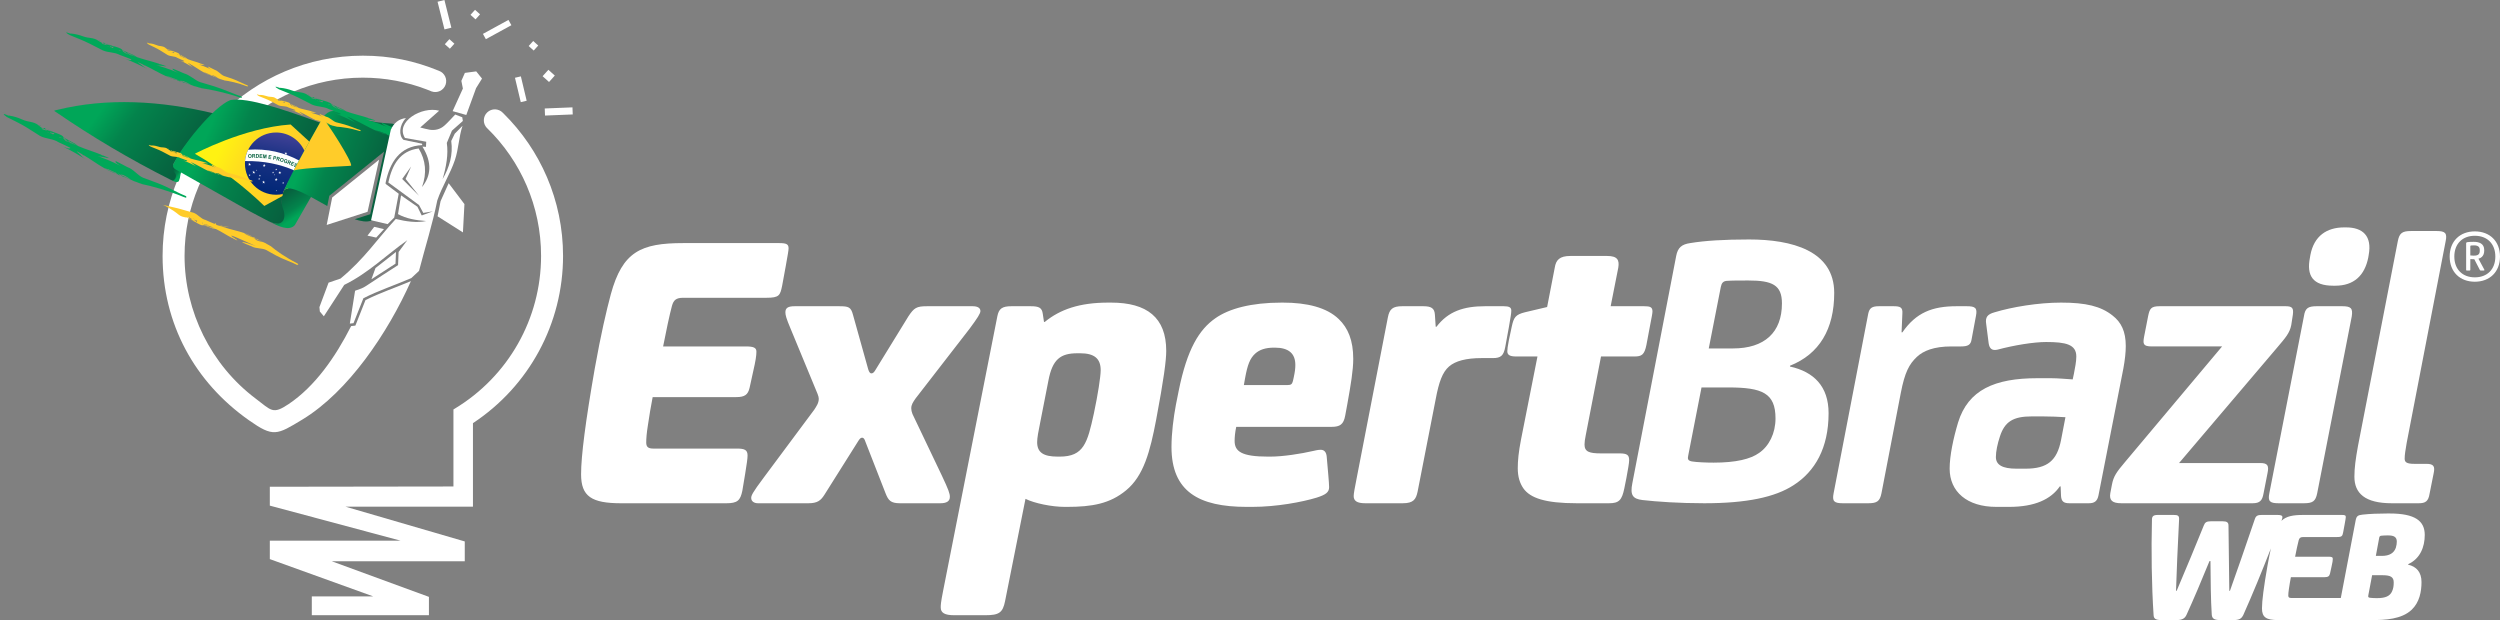<?xml version="1.0" encoding="UTF-8"?>
<svg xmlns="http://www.w3.org/2000/svg" xmlns:xlink="http://www.w3.org/1999/xlink" xmlns:xodm="http://www.corel.com/coreldraw/odm/2003" xml:space="preserve" width="238.937mm" height="59.263mm" style="shape-rendering:geometricPrecision; text-rendering:geometricPrecision; image-rendering:optimizeQuality; fill-rule:evenodd; clip-rule:evenodd" viewBox="0 0 21871.76 5424.77"><rect x="0" y="0" width="21871.76" height="5424.77" fill="#808080" stroke="none"/> <defs>  <style type="text/css">   <![CDATA[    .fil8 {fill:#FEFEFE}    .fil11 {fill:#FFCC29}    .fil9 {fill:#07613F}    .fil13 {fill:#FFCC29;fill-rule:nonzero}    .fil12 {fill:#00A859;fill-rule:nonzero}    .fil1 {fill:white;fill-rule:nonzero}    .fil0 {fill:white;fill-rule:nonzero}    .fil10 {fill:url(#id0)}    .fil7 {fill:url(#id1)}    .fil3 {fill:url(#id2)}    .fil4 {fill:url(#id3)}    .fil6 {fill:url(#id4)}    .fil2 {fill:url(#id5)}    .fil5 {fill:url(#id6)}   ]]>  </style>  <linearGradient id="id0" gradientUnits="userSpaceOnUse" x1="2711.27" y1="1236.93" x2="3361.09" y2="1475.18">   <stop offset="0" style="stop-opacity:1; stop-color:#00A658"></stop>   <stop offset="0.31" style="stop-opacity:1; stop-color:#03844C"></stop>   <stop offset="1" style="stop-opacity:1; stop-color:#07613F"></stop>  </linearGradient>  <linearGradient id="id1" gradientUnits="userSpaceOnUse" x1="2457.76" y1="1181.84" x2="2356.84" y2="1697.13">   <stop offset="0" style="stop-opacity:1; stop-color:#3E4095"></stop>   <stop offset="0.31" style="stop-opacity:1; stop-color:#1F3486"></stop>   <stop offset="1" style="stop-opacity:1; stop-color:#002776"></stop>  </linearGradient>  <linearGradient id="id2" gradientUnits="userSpaceOnUse" xlink:href="#id0" x1="1564.57" y1="1536.88" x2="1507.81" y2="1490.35">  </linearGradient>  <linearGradient id="id3" gradientUnits="userSpaceOnUse" xlink:href="#id0" x1="2579.43" y1="1904.39" x2="2453.51" y2="1712.11">  </linearGradient>  <linearGradient id="id4" gradientUnits="userSpaceOnUse" x1="1969.5" y1="1221.43" x2="2567.44" y2="1524.78">   <stop offset="0" style="stop-opacity:1; stop-color:#FFF212"></stop>   <stop offset="0.31" style="stop-opacity:1; stop-color:#FFDF1D"></stop>   <stop offset="1" style="stop-opacity:1; stop-color:#FFCC29"></stop>  </linearGradient>  <linearGradient id="id5" gradientUnits="userSpaceOnUse" xlink:href="#id0" x1="915.4" y1="920.52" x2="1598.61" y2="1416.53">  </linearGradient>  <linearGradient id="id6" gradientUnits="userSpaceOnUse" xlink:href="#id0" x1="1829.08" y1="1129.2" x2="2644.66" y2="1477.96">  </linearGradient> </defs> <g id="Camada_x0020_1">    <path class="fil0" d="M15301.2 2095.04c-218.12,0 -386.99,10.55 -513.63,31.66 -73.88,10.55 -109.06,38.69 -123.13,112.57l-383.46 1987.66c-21.11,105.54 3.52,137.2 87.95,147.75 123.13,14.08 320.14,28.15 541.77,28.15 369.39,0 619.16,-52.77 780.99,-158.31 186.45,-119.61 306.07,-323.66 306.07,-629.73 0,-235.7 -130.17,-362.35 -337.73,-408.08l0 -7.03c256.82,-102.03 386.98,-320.14 386.98,-636.76 0,-369.39 -369.38,-467.9 -745.8,-467.9zm-415.12 1294.62l235.7 0c295.51,0 411.61,49.25 411.61,270.88 0,130.17 -56.29,242.75 -144.24,302.55 -73.88,52.77 -200.53,84.43 -397.54,84.43 -63.32,0 -147.75,-3.52 -189.97,-10.55 -35.18,-7.04 -38.69,-21.11 -31.66,-52.77l116.1 -594.54zm408.08 -935.78c211.08,0 295.51,38.69 295.51,200.52 0,253.29 -151.28,394.02 -429.19,394.02l-211.08 0 105.53 -538.25c7.04,-35.18 21.11,-49.26 49.26,-52.77 45.73,-3.52 112.57,-3.52 189.97,-3.52zm1349.23 288.47c3.52,-52.77 -17.59,-63.33 -77.4,-63.33l-126.65 0c-59.8,0 -84.43,14.07 -94.98,66.84l-302.55 1569.02c-14.07,70.36 3.52,87.95 80.92,87.95l221.63 0c77.4,0 102.02,-17.59 116.09,-87.95l168.87 -875.98c35.18,-182.93 73.87,-253.29 140.71,-316.61 56.3,-52.77 147.76,-91.47 302.55,-91.47l84.43 0c59.8,0 84.43,-14.07 91.46,-59.8l38.7 -207.56c14.07,-70.37 -7.04,-84.43 -80.92,-84.43l-87.95 0c-214.59,0 -355.31,56.29 -474.93,228.67l-7.04 0 7.04 -165.34zm1387.93 1108.17c-35.18,179.41 -119.61,249.77 -309.58,249.77l-80.92 0c-119.61,0 -179.41,-31.65 -179.41,-102.02 0,-49.25 14.07,-116.09 35.18,-179.41 42.22,-130.17 116.1,-175.9 277.92,-175.9l98.5 0c70.37,0 137.21,3.52 197.01,7.04l-38.69 200.52zm-3.52 404.57l3.52 84.43c3.52,45.73 21.11,63.33 73.88,63.33l168.86 0c49.25,0 73.88,-17.59 84.43,-66.84l218.11 -1111.68c14.08,-77.4 21.11,-140.72 21.11,-197.01 0,-126.65 -38.69,-207.56 -116.09,-267.36 -102.02,-80.92 -232.19,-112.58 -450.3,-112.58 -200.52,0 -429.19,38.7 -580.47,84.43 -63.33,17.59 -84.43,42.22 -73.88,105.54l21.11 165.34c7.04,49.25 31.66,66.84 77.4,56.29 144.24,-38.7 316.62,-66.84 425.68,-66.84 172.38,0 263.85,21.11 263.85,126.64 0,42.22 -10.55,98.5 -21.11,151.28l-10.55 49.25c-59.8,-3.52 -126.64,-10.55 -189.97,-10.55l-119.61 0c-372.91,0 -605.09,102.03 -693.04,386.99 -42.22,140.71 -73.88,291.99 -73.88,404.56 0,200.53 151.28,334.21 408.08,334.21l112.58 0c225.15,0 365.87,-66.84 443.26,-179.41l7.04 0zm1679.91 147.75c63.33,0 84.43,-24.62 94.99,-84.43l35.18 -179.41c14.08,-66.84 0,-87.95 -63.33,-87.95l-710.63 0 854.87 -1006.15c77.4,-91.46 112.57,-130.16 126.64,-200.52l14.07 -91.46c7.04,-56.29 -3.52,-73.88 -63.32,-73.88l-1101.14 0c-77.4,0 -87.95,21.11 -102.02,87.95l-35.18 179.42c-10.55,59.8 -10.55,84.43 66.84,84.43l615.65 0 -847.83 1009.66c-77.4,91.46 -102.02,126.65 -116.1,200.52l-14.07 73.88c-10.55,63.33 17.59,87.95 98.5,87.95l1146.86 0zm1015.03 -2170.59c31.66,-168.87 -52.77,-242.75 -197.01,-242.75l-17.58 0c-151.28,0 -263.85,73.88 -295.51,242.75l-3.52 21.1c-31.66,158.31 24.63,246.26 204.05,246.26l17.58 0c161.83,0 256.82,-87.95 288.48,-246.26l3.52 -21.1zm-147.75 534.73c10.55,-70.36 -7.04,-87.95 -84.43,-87.95l-221.63 0c-77.4,0 -102.03,17.59 -112.57,87.95l-302.55 1547.91c-14.07,70.36 3.52,87.95 80.91,87.95l221.64 0c77.4,0 102.02,-17.59 116.09,-87.95l302.55 -1547.91zm821.52 -657.86c14.08,-70.36 -3.52,-87.95 -80.91,-87.95l-221.63 0c-77.4,0 -102.02,17.59 -116.1,87.95l-348.27 1790.65c-21.11,116.1 -31.66,193.49 -31.66,270.89 0,144.24 91.46,232.19 327.17,232.19l235.7 0c59.8,0 84.43,-17.59 94.99,-84.43l35.18 -175.9c14.07,-63.32 0,-84.43 -63.33,-84.43l-105.54 0c-66.84,0 -84.43,-14.08 -84.43,-45.74 0,-35.18 7.03,-73.87 17.58,-137.2l341.24 -1766.03z"></path>  <path class="fil0" d="M6441.75 3474.1c73.87,0 102.02,-21.11 116.09,-80.92l31.66 -144.24c21.11,-91.46 28.15,-137.2 28.15,-172.38 0,-35.18 -24.63,-45.73 -94.99,-45.73l-721.19 0c24.63,-126.64 56.29,-277.92 77.4,-355.31 14.08,-49.26 35.19,-70.37 98.5,-70.37l728.23 0c112.57,0 119.6,-21.1 137.2,-105.53l31.66 -172.38c17.59,-98.5 24.62,-137.2 24.62,-154.79 0,-35.18 -17.58,-45.73 -80.91,-45.73l-840.8 0c-369.38,0 -531.21,73.88 -633.23,446.79 -38.7,144.24 -87.95,355.31 -140.72,650.82 -80.91,464.37 -119.61,763.4 -119.61,925.23 0,193.49 91.46,253.29 351.8,253.29l918.2 0c98.5,0 123.13,-24.62 140.71,-109.06l24.63 -147.75c14.07,-87.95 21.11,-133.69 21.11,-161.83 0,-49.26 -28.15,-59.81 -91.47,-59.81l-731.73 0c-45.74,0 -63.33,-14.07 -63.33,-52.76 0,-35.19 3.52,-80.92 14.07,-147.76 10.55,-77.4 28.15,-175.9 42.22,-249.77l731.74 0zm1069.75 379.94c14.08,-21.11 21.11,-24.62 31.66,-24.62 14.08,0 21.11,14.07 28.15,35.18l175.9 450.3c24.62,63.33 45.73,87.95 126.64,87.95l351.8 0c56.3,0 84.43,-17.59 84.43,-56.29 0,-28.15 -10.55,-59.81 -70.36,-186.45l-256.82 -538.25c-7.03,-17.59 -10.55,-35.18 -10.55,-49.26 0,-31.65 14.08,-52.76 38.7,-87.95l471.41 -608.61c70.36,-94.99 94.98,-133.68 94.98,-154.79 0,-24.62 -21.11,-42.22 -66.84,-42.22l-401.05 0c-91.46,0 -112.57,14.07 -161.83,87.95l-291.99 474.93c-10.55,17.59 -21.11,24.63 -31.66,24.63 -14.08,0 -21.11,-14.08 -28.15,-35.19l-133.68 -478.44c-17.59,-66.84 -38.7,-73.88 -119.61,-73.88l-390.49 0c-56.3,0 -80.92,14.07 -80.92,52.77 0,24.62 7.04,52.77 45.73,144.24l235.71 569.91c7.03,17.59 10.55,31.66 10.55,42.22 0,38.69 -21.11,66.84 -38.7,94.98l-439.75 591.02c-105.53,140.72 -112.57,161.83 -112.57,182.94 0,28.14 24.62,45.73 59.8,45.73l439.75 0c80.92,0 109.06,-24.62 140.72,-73.88l299.03 -474.93zm1629.12 -1037.8l-7.03 0 -10.55 -70.37c-7.04,-52.77 -31.66,-66.84 -105.54,-66.84l-168.86 0c-80.9,0 -109.91,20.95 -123.14,87.95l-474.14 2400.67c-21.51,108.96 -21.11,126.65 -21.11,147.76 0,45.73 35.18,66.84 116.1,66.84l274.4 0c119.6,0 152.11,-21.61 172.37,-123.14l178.64 -894.97c77.4,38.7 228.67,70.37 344.76,70.37l17.59 0c221.63,0 376.42,-28.15 517.14,-144.24 154.79,-126.65 211.08,-341.24 263.85,-619.17 66.84,-355.31 87.95,-517.14 87.95,-601.57 0,-292 -168.87,-422.16 -481.96,-422.16l-24.62 0c-253.29,0 -422.16,59.81 -555.84,168.87l0 0zm31.66 513.62c35.18,-186.45 105.54,-239.22 253.29,-239.22l24.62 0c123.14,0 179.42,45.73 179.42,147.75 0,56.29 -24.63,214.6 -59.81,379.95 -56.29,256.81 -87.95,376.42 -299.03,376.42l-17.59 0c-123.13,0 -179.41,-35.18 -179.41,-126.65 0,-35.18 10.55,-94.98 28.15,-179.41l70.36 -358.84zm1921.1 664.9c-232.19,0 -291.99,-45.73 -291.99,-137.21 0,-31.65 3.52,-73.87 14.07,-123.13l833.76 0c73.87,0 105.53,-21.11 119.61,-98.5l17.58 -94.98c31.66,-175.9 52.77,-302.55 52.77,-401.05 0,-161.83 -45.73,-270.89 -126.65,-348.28 -105.53,-102.02 -277.92,-144.24 -488.99,-144.24l-10.55 0c-267.36,0 -460.86,52.77 -580.47,137.21 -140.72,98.5 -246.25,267.36 -320.14,633.23l-24.62 123.14c-21.11,112.57 -38.7,249.77 -38.7,369.38 0,390.5 239.22,524.18 657.86,524.18l49.26 0c211.08,0 436.22,-42.22 562.88,-80.91 77.4,-24.63 109.06,-45.74 109.06,-91.47 0,-21.11 -3.52,-63.33 -7.04,-105.53l-14.07 -161.83c-3.52,-38.7 -21.11,-59.81 -52.77,-59.81 -24.62,0 -49.25,7.04 -66.84,10.55 -105.54,24.63 -263.85,49.26 -372.91,49.26l-21.11 0zm-211.08 -626.2l10.55 -59.81c21.11,-116.09 42.22,-172.37 87.95,-214.59 38.69,-35.18 91.46,-52.77 165.34,-52.77l7.04 0c123.13,0 179.41,52.77 179.41,151.28 0,31.66 -3.52,59.8 -14.07,109.06l-7.04 31.66c-7.04,28.14 -17.59,35.18 -45.73,35.18l-383.46 0zm985.32 823.21c-14.07,70.36 -24.62,126.64 -24.62,147.75 0,42.22 28.14,63.33 102.02,63.33l327.17 0c94.99,0 116.09,-35.18 130.17,-102.02l158.31 -809.14c28.15,-151.28 59.81,-235.7 116.1,-284.96 56.29,-49.25 151.27,-73.88 284.96,-73.88l98.5 0c70.36,0 94.98,-21.1 109.06,-98.49l31.65 -172.38c14.08,-84.43 21.11,-119.61 21.11,-144.24 0,-28.15 -17.58,-38.7 -66.84,-38.7l-161.82 0c-189.98,0 -323.66,45.73 -425.68,179.42l-7.04 0 -7.03 -105.54c-3.52,-56.29 -31.66,-73.88 -102.03,-73.88l-182.93 0c-84.43,0 -112.58,24.62 -126.65,98.5l-274.4 1414.23zm2360.85 -7.04c14.07,-77.4 24.62,-133.68 24.62,-158.31 0,-45.73 -17.58,-59.81 -84.43,-59.81l-161.82 0c-102.03,0 -144.24,-14.07 -144.24,-77.4 0,-21.11 3.52,-45.73 10.55,-80.91l133.68 -689.53 291.99 0c63.33,0 87.95,-14.07 105.54,-102.02l31.66 -168.86c14.07,-70.37 21.11,-109.06 21.11,-123.14 0,-38.69 -21.11,-45.73 -73.88,-45.73l-292 0 66.85 -337.73c10.55,-66.84 -7.04,-102.02 -98.5,-102.02l-320.14 0c-94.98,0 -126.64,35.18 -137.2,102.02l-66.84 344.77 -193.49 45.73c-84.43,21.11 -98.5,45.73 -116.09,126.65l-24.63 116.09c-10.55,56.29 -14.07,80.91 -14.07,98.5 0,31.66 21.11,45.73 77.4,45.73l186.45 0 -144.24 728.22c-21.11,109.06 -28.14,182.94 -28.14,249.78 0,73.88 17.58,130.17 49.25,175.9 59.8,84.43 189.97,130.17 467.9,130.17l281.43 0c87.95,0 112.57,-28.15 133.68,-130.17l17.59 -87.95z"></path>  <path class="fil0" d="M21694.77 2360.7c2.43,4.86 4.86,6.09 8.5,6.09l26.77 0c5.47,0 6.68,-3.65 4.86,-7.3l-51.7 -96.11c12.17,-3.03 21.9,-8.5 29.2,-15.2 12.77,-11.56 21.29,-29.8 21.29,-54.14l0 -6.68c0,-56.57 -44.4,-71.77 -91.85,-71.77 -23.1,0 -38.32,0.6 -55.96,3.04 -7.3,1.21 -10.33,4.87 -10.33,10.94l0 231.13c0,4.27 1.22,6.09 5.46,6.09l25.56 0c3.64,0 5.47,-1.82 5.47,-6.09l0 -93.66c10.33,0.61 20.07,0.61 31.63,0.61l3.03 0 48.07 93.05zm-76.03 -212.88c8.5,-1.22 15.81,-1.22 24.93,-1.22 36.5,0 51.1,13.38 51.1,41.36l0 4.87c0,14 -2.43,24.93 -10.34,32.24 -9.13,8.52 -21.29,11.55 -43.79,11.55 -9.13,0 -20.07,-0.6 -28.59,-1.82l0 -78.47c0,-4.87 1.21,-7.9 6.69,-8.51zm32.83 278.57c-108.26,0 -179.42,-69.94 -179.42,-181.86 0,-111.91 71.16,-181.86 179.42,-181.86 108.27,0 179.43,69.94 179.43,181.86 0,111.91 -71.16,181.86 -179.43,181.86zm0 38.32c130.17,0 220.19,-85.75 220.19,-220.18 0,-134.42 -90.02,-220.18 -220.19,-220.18 -130.16,0 -220.18,85.75 -220.18,220.18 0,134.42 90.02,220.18 220.18,220.18z"></path>  <path class="fil0" d="M20893.58 4684.2c48.32,0 75.34,12.79 75.34,54.02 0,15.63 -2.85,36.95 -8.53,54.01 -15.63,45.49 -55.44,71.08 -120.82,71.08l-54.02 0 29.85 -160.62c1.42,-8.53 7.1,-14.22 15.63,-15.64 12.8,-1.42 34.12,-2.84 52.6,-2.84l9.95 0zm-555.63 365.31c29.85,0 41.22,-8.52 46.91,-32.7l12.79 -58.27c8.53,-36.95 11.38,-55.44 11.38,-69.65 0,-14.22 -9.95,-18.48 -38.38,-18.48l-291.39 0c9.95,-51.17 22.74,-112.29 31.27,-143.56 5.68,-19.9 14.21,-28.43 39.79,-28.43l294.24 0c45.49,0 48.33,-8.53 55.44,-42.64l12.8 -69.66c7.09,-39.79 9.93,-55.43 9.93,-62.54 0,-14.22 -7.09,-18.48 -32.68,-18.48l-339.73 0c-89.35,0 -148.66,10.72 -190.7,51.65 4.95,-13.49 8.66,-25.21 8.66,-31.75 0,-14.22 -12.8,-19.9 -41.23,-19.9l-139.29 0c-34.12,0 -51.18,5.68 -61.13,36.96 -83.87,248.74 -156.36,453.43 -217.48,626.85l-5.68 0c-2.84,-191.9 -5.68,-399.43 -7.1,-571.42 0,-27.01 -14.21,-36.95 -51.17,-36.95l-103.77 0c-36.96,0 -51.18,9.94 -61.11,36.95 -62.56,153.52 -159.21,389.47 -237.38,571.42l-5.68 0c5.68,-180.53 14.22,-376.69 27,-626.85 1.43,-31.28 -12.79,-36.96 -46.91,-36.96l-139.29 0c-38.38,0 -49.75,11.38 -51.18,36.96 -7.1,277.18 -2.84,577.1 14.22,838.64 1.43,31.27 17.06,44.07 68.23,44.07l130.77 0c54.01,0 75.34,-15.63 89.55,-46.91 59.69,-130.76 133.62,-304.19 200.42,-469.07l8.53 0c1.42,169.14 2.84,338.31 11.37,469.07 2.85,31.28 18.48,46.91 72.49,46.91l117.98 0c51.17,0 69.65,-12.8 85.29,-44.07 81.3,-181.6 164.95,-385.95 241.63,-582.76 -9.36,42.7 -19.38,92.65 -29.73,150.64 -32.69,187.63 -48.32,308.45 -48.32,373.84 0,78.17 36.94,102.34 142.14,102.34l817.18 0c115.75,0 262.34,-6 351.09,-90.97 68.23,-65.39 85.29,-159.21 85.29,-241.65 0,-86.7 -44.07,-135.03 -116.56,-152.09l0 -4.26c105.19,-48.34 144.98,-150.68 144.98,-255.87 0,-122.24 -83.87,-187.63 -307.03,-187.63l-21.32 0c-76.76,0 -152.1,2.84 -216.06,9.95 -39.8,4.27 -52.6,12.79 -59.71,48.33l-130.29 680.86 -433.87 0c-18.46,0 -25.58,-5.68 -25.58,-21.32 0,-14.22 1.42,-32.7 5.68,-59.69 4.27,-31.28 11.38,-71.08 17.06,-100.93l295.66 0zm414.91 -17.05l93.81 0c66.8,0 95.24,15.63 95.24,62.54 0,29.85 -2.84,52.6 -14.22,78.17 -18.48,41.23 -56.85,59.71 -130.76,59.71l-7.11 0c-18.48,0 -39.8,-1.43 -52.6,-2.85 -12.79,-1.42 -18.48,-4.27 -18.48,-12.8 0,-4.26 1.43,-14.22 5.69,-34.12l28.43 -150.66z"></path>  <path class="fil1" d="M4399.08 986.74l6.35 6.24c321.34,317.53 520.5,758.45 520.5,1245.91 0,591.34 -296.45,1138.68 -788.28,1463.11l0 730.73 -1114.99 0 1043.35 304.11 0 173.66 -1163.02 0 849.51 311.3 0 160.45 -1024.69 0 0 -164.76 536.92 0 -904.19 -326.14 0 -161.12 1144.52 0 -1144.52 -306.67 0 -165.09 1606.42 -2.39 0 -673.96 11.68 -7.04c468.36,-282.6 755.03,-787.6 755.03,-1336.2 0,-436.63 -179.46,-831.33 -468.62,-1114.38l-5.86 -5.44c-36.53,-38.63 -34.85,-99.59 3.77,-136.11 38.63,-36.54 99.57,-34.86 136.12,3.77zm-623.71 -187.09l-42.79 -17.21c-173.36,-66.53 -361.62,-103.05 -558.41,-103.05 -861.31,0 -1559.51,698.2 -1559.51,1559.51 0,487.48 233.25,955.11 620.74,1247.3 139.24,104.96 149.74,142.87 290.02,48.75 230.13,-154.42 408.76,-410.07 546.65,-682.19l23.47 -2.65 13.66 -1.54 5.09 -12.76c27.92,-69.93 55.26,-140.09 83.12,-210.05 127.39,-64.53 265.97,-110.25 397.61,-166.34 -201.04,450.93 -547.08,967.18 -949.94,1211.15 -223.97,135.67 -253.73,156.33 -467.65,5.86 -473.79,-333.34 -755.03,-843.75 -755.03,-1437.54 0,-967.48 784.3,-1751.79 1751.78,-1751.79 241.01,0 451.7,44.89 664.13,131.76l2.25 0.92c49.68,18.01 75.34,72.86 57.35,122.52 -18.01,49.66 -72.86,75.33 -122.52,57.33zm-525.8 1643.41c12.37,-33.14 24.18,-65.83 35.46,-98.01 60.4,-45.9 119.21,-93.88 179.33,-140.84 -1.42,34.2 -2.85,68.39 -4.26,102.59 -70.1,45.54 -140.67,90.35 -210.54,136.26z"></path>  <path class="fil2" d="M1879.67 994.2c-475.93,-114.31 -942.32,-140.24 -1379.01,-32.9 -34.22,8.41 -32.7,4.19 -3.95,23.88 305.93,209.58 631.55,404.26 997.99,588.7 67.36,33.9 90.59,-22.12 70.65,-63.66 -16.59,-34.57 -59.18,-52.86 -47.49,-76.71 112.31,-192.48 228.78,-317.35 361.8,-439.31z"></path>  <path class="fil3" d="M1564.4 1584.89c-14.91,16.98 -44.26,1.5 -62.95,-8.07 28.4,12.95 51.87,-40.79 28.08,-65.31 -23.19,-23.92 -22.48,-56.44 -15.38,-65.74 8.03,-9.79 73.08,39.08 69.08,60.2 -3.34,17.6 -12.28,68.42 -18.84,78.92z"></path>  <path class="fil4" d="M2579.55 1969.21c-51.33,58.47 -152.34,5.21 -216.7,-27.77 183.75,76.53 53.27,-211.62 123.39,-280.31 31.6,-38.56 275.03,-8.38 234.4,62.36l-141.1 245.71z"></path>  <path class="fil5" d="M1521.79 1426.58c-10.31,15.61 -14.56,38.17 12.39,54.43l654.82 369.6c53.27,26.77 105.06,56.92 157.48,83.08 131.27,65.71 164.84,-23.51 126.36,-117.31 -13.78,-33.62 -6.61,-122.7 12.19,-151.16l327.6 -587.83c-325.76,-117.64 -642.82,-228.13 -796.42,-202.24 -149.97,56.94 -432.75,415.56 -494.41,551.43z"></path>  <path class="fil6" d="M1704.97 1345.1c0,0 426.95,-227.93 837.76,-255.94l174.44 159.57 -199.71 399.55 0 0.03c-12.5,1.95 -23.43,7.42 -32.44,16.91 -7.96,11.23 -11.74,28.54 -13.35,49.29l-0.04 0.05 -159.25 87.32c-186.23,-178.84 -371.38,-319.49 -607.43,-456.78z"></path>  <path class="fil7" d="M2415.16 1159.14c116.1,0 215.21,72.67 254.39,174.97l-184.52 331.1c-5.64,7.99 -9.2,19.09 -11.38,32.27 -18.83,4.13 -38.42,6.3 -58.49,6.3 -150.39,0 -272.32,-121.93 -272.32,-272.32 0,-150.39 121.93,-272.32 272.32,-272.32zm70.01 505.93c7.18,-10.61 17.54,-16.79 32.39,-16.79 -12.5,1.94 -23.38,7.39 -32.39,16.79zm34.34 -17.07c7.52,-6.21 24.76,-2.52 48.84,7.42 -18.16,-6.49 -34.54,-9.18 -48.84,-7.42zm49.66 7.76l0.26 0.11 -0.03 0.03 -0.23 -0.14z"></path>  <path class="fil8" d="M2627.35 1409.85l-46.72 83.87c-130.19,-58.13 -275.14,-87.43 -436.88,-84.43 2.85,-35.53 12.53,-69.11 27.72,-99.46 161.52,-11.35 313.59,21.47 455.89,100.02z"></path>  <path class="fil9" d="M2171.08 1365.62c-0.16,-3.37 0.21,-6.22 1.07,-8.56 0.64,-1.72 1.55,-3.29 2.73,-4.68 1.17,-1.4 2.48,-2.45 3.92,-3.19 1.91,-0.96 4.16,-1.5 6.7,-1.62 4.63,-0.22 8.38,1.13 11.29,4.02 2.9,2.89 4.47,7.05 4.7,12.44 0.23,5.34 -0.98,9.59 -3.6,12.74 -2.61,3.16 -6.24,4.84 -10.84,5.05 -4.66,0.23 -8.43,-1.1 -11.32,-3.98 -2.87,-2.87 -4.42,-6.95 -4.64,-12.23zm6.5 -0.53c0.16,3.75 1.11,6.54 2.83,8.41 1.73,1.86 3.85,2.73 6.38,2.61 2.53,-0.12 4.56,-1.18 6.11,-3.18 1.54,-2 2.22,-4.92 2.06,-8.75 -0.16,-3.8 -1.07,-6.59 -2.74,-8.38 -1.65,-1.8 -3.78,-2.64 -6.4,-2.51 -2.61,0.12 -4.68,1.17 -6.2,3.13 -1.52,1.97 -2.21,4.85 -2.04,8.66zm29.58 15.52l-0.34 -33.09 13.33 -0.15c3.35,-0.05 5.79,0.23 7.31,0.81 1.53,0.58 2.76,1.62 3.68,3.12 0.93,1.52 1.41,3.24 1.44,5.2 0.02,2.49 -0.65,4.55 -2,6.18 -1.36,1.63 -3.41,2.67 -6.15,3.13 1.37,0.82 2.51,1.73 3.4,2.73 0.91,1.01 2.11,2.79 3.64,5.35l3.9 6.41 -7.58 0.08 -4.61 -7.17c-1.66,-2.55 -2.78,-4.16 -3.39,-4.81 -0.61,-0.66 -1.25,-1.11 -1.93,-1.35 -0.68,-0.25 -1.74,-0.36 -3.19,-0.34l-1.29 0.01 0.15 13.82 -6.35 0.07zm6.15 -19.16l4.68 -0.05c3.04,-0.03 4.93,-0.19 5.68,-0.48 0.75,-0.27 1.35,-0.75 1.77,-1.42 0.42,-0.66 0.62,-1.5 0.61,-2.5 -0.01,-1.12 -0.3,-2 -0.88,-2.69 -0.56,-0.68 -1.36,-1.1 -2.39,-1.27 -0.52,-0.06 -2.06,-0.08 -4.62,-0.05l-4.94 0.05 0.09 8.41zm26.23 -14.26l11.54 0.29c2.6,0.07 4.58,0.33 5.93,0.79 1.83,0.61 3.38,1.67 4.65,3.17 1.28,1.49 2.23,3.3 2.87,5.44 0.62,2.12 0.91,4.75 0.84,7.84 -0.06,2.73 -0.44,5.06 -1.14,7.01 -0.83,2.39 -2,4.3 -3.48,5.76 -1.13,1.1 -2.62,1.94 -4.49,2.53 -1.41,0.44 -3.28,0.62 -5.62,0.56l-11.87 -0.3 0.76 -33.08zm6.22 5.76l-0.5 21.9 4.71 0.12c1.76,0.05 3.04,-0.04 3.83,-0.21 1.03,-0.25 1.89,-0.69 2.57,-1.32 0.7,-0.63 1.26,-1.68 1.73,-3.14 0.46,-1.47 0.71,-3.5 0.78,-6.05 0.06,-2.55 -0.11,-4.52 -0.5,-5.9 -0.4,-1.37 -0.97,-2.46 -1.73,-3.25 -0.74,-0.78 -1.69,-1.33 -2.87,-1.63 -0.87,-0.23 -2.61,-0.38 -5.17,-0.45l-2.83 -0.06zm24.64 28.37l1.88 -33.04 23.17 1.46 -0.31 5.58 -16.83 -1.06 -0.42 7.34 15.65 0.99 -0.31 5.58 -15.65 -0.99 -0.5 8.94 17.44 1.1 -0.32 5.58 -23.78 -1.5zm29.12 1.96l3 -32.94 9.47 0.96 3.55 23.03 7.57 -21.9 9.49 0.96 -3 32.94 -5.83 -0.59 2.33 -25.94 -8.5 25.31 -6.08 -0.61 -3.76 -26.56 -2.39 25.93 -5.84 -0.59zm48.29 5.73l4.71 -32.72 22.94 3.68 -0.79 5.53 -16.67 -2.67 -1.05 7.27 15.51 2.49 -0.81 5.53 -15.5 -2.49 -1.27 8.86 17.26 2.77 -0.79 5.53 -23.55 -3.78zm40.92 7.13l6.43 -32.4 9.94 2.2c3.76,0.83 6.17,1.53 7.26,2.11 1.67,0.87 2.92,2.25 3.79,4.15 0.86,1.89 1.03,4.13 0.52,6.7 -0.4,2 -1.07,3.59 -2.01,4.8 -0.95,1.2 -2.03,2.07 -3.23,2.62 -1.21,0.54 -2.38,0.81 -3.52,0.82 -1.54,-0.02 -3.71,-0.33 -6.51,-0.95l-4.03 -0.89 -2.42 12.21 -6.22 -1.36zm11.56 -25.55l-1.83 9.23 3.37 0.75c2.44,0.54 4.1,0.71 4.98,0.57 0.9,-0.16 1.64,-0.55 2.26,-1.18 0.59,-0.62 1.01,-1.41 1.2,-2.37 0.23,-1.18 0.09,-2.22 -0.4,-3.14 -0.51,-0.92 -1.24,-1.58 -2.21,-2 -0.7,-0.31 -2.17,-0.7 -4.39,-1.2l-2.97 -0.66zm17.19 32.14l7.54 -32.12 12.93 3.38c3.26,0.85 5.56,1.76 6.89,2.73 1.35,0.95 2.28,2.29 2.83,3.99 0.53,1.71 0.58,3.51 0.14,5.41 -0.57,2.42 -1.7,4.23 -3.41,5.45 -1.71,1.23 -3.94,1.68 -6.7,1.41 1.14,1.15 2.01,2.33 2.65,3.54 0.63,1.21 1.39,3.25 2.25,6.13l2.25 7.23 -7.36 -1.92 -2.76 -8.16c-1,-2.91 -1.7,-4.76 -2.14,-5.57 -0.43,-0.8 -0.94,-1.4 -1.54,-1.81 -0.6,-0.41 -1.61,-0.81 -3.03,-1.18l-1.24 -0.32 -3.15 13.42 -6.17 -1.61zm10.52 -16.92l4.54 1.19c2.95,0.77 4.81,1.12 5.61,1.03 0.8,-0.06 1.48,-0.38 2.04,-0.91 0.58,-0.53 0.96,-1.28 1.2,-2.25 0.25,-1.09 0.17,-2.02 -0.22,-2.84 -0.38,-0.81 -1.06,-1.43 -2,-1.87 -0.49,-0.2 -1.98,-0.62 -4.47,-1.28l-4.79 -1.24 -1.91 8.17zm23.21 8.79c0.88,-3.23 2.1,-5.82 3.62,-7.75 1.12,-1.41 2.45,-2.59 3.99,-3.52 1.54,-0.92 3.08,-1.48 4.68,-1.69 2.11,-0.27 4.38,-0.03 6.85,0.71 4.44,1.35 7.6,3.89 9.48,7.61 1.87,3.72 2.1,8.18 0.69,13.37 -1.41,5.14 -3.83,8.76 -7.26,10.87 -3.44,2.11 -7.38,2.49 -11.8,1.14 -4.49,-1.35 -7.66,-3.88 -9.53,-7.58 -1.86,-3.7 -2.1,-8.07 -0.71,-13.16zm6.33 1.69c-0.98,3.61 -0.92,6.57 0.15,8.92 1.07,2.34 2.82,3.89 5.25,4.62 2.43,0.74 4.68,0.41 6.75,-0.95 2.06,-1.39 3.59,-3.91 4.6,-7.61 0.99,-3.65 0.98,-6.61 -0.05,-8.86 -1.03,-2.26 -2.79,-3.77 -5.31,-4.53 -2.52,-0.76 -4.79,-0.46 -6.83,0.89 -2.03,1.35 -3.55,3.85 -4.55,7.52zm40.84 17.94l1.65 -5.32 12.94 4.48 -3.91 12.55c-1.65,0.85 -3.82,1.36 -6.53,1.52 -2.68,0.16 -5.26,-0.18 -7.73,-1.03 -3.11,-1.08 -5.61,-2.7 -7.49,-4.9 -1.89,-2.18 -3,-4.77 -3.38,-7.73 -0.37,-2.97 -0.07,-5.98 0.86,-9 1.02,-3.28 2.57,-5.97 4.67,-8.07 2.1,-2.1 4.6,-3.4 7.52,-3.9 2.25,-0.38 4.77,-0.08 7.62,0.9 3.71,1.28 6.34,3.11 7.92,5.46 1.56,2.36 2.19,5.08 1.89,8.19l-6.36 -0.89c0.05,-1.69 -0.35,-3.19 -1.23,-4.49 -0.88,-1.29 -2.18,-2.24 -3.91,-2.84 -2.63,-0.91 -4.99,-0.75 -7.09,0.49 -2.1,1.23 -3.68,3.57 -4.75,7.03 -1.16,3.74 -1.25,6.82 -0.27,9.23 1,2.41 2.76,4.06 5.3,4.94 1.25,0.43 2.6,0.59 4.02,0.52 1.44,-0.08 2.72,-0.34 3.85,-0.78l1.24 -3.99 -6.87 -2.37zm14.83 18.43l10.85 -31.05 12.51 4.87c3.15,1.23 5.33,2.4 6.55,3.51 1.24,1.11 2.04,2.55 2.4,4.3 0.35,1.77 0.21,3.56 -0.43,5.39 -0.81,2.33 -2.13,4.01 -3.95,5.02 -1.82,1.02 -4.08,1.23 -6.81,0.62 1.02,1.28 1.76,2.55 2.26,3.83 0.5,1.28 1.03,3.4 1.61,6.36l1.46 7.45 -7.1 -2.76 -1.89 -8.44c-0.7,-3 -1.21,-4.92 -1.56,-5.77 -0.34,-0.85 -0.79,-1.51 -1.34,-1.99 -0.55,-0.49 -1.51,-0.99 -2.88,-1.52l-1.2 -0.48 -4.53 12.97 -5.96 -2.32zm12.22 -15.59l4.38 1.71c2.86,1.11 4.67,1.67 5.46,1.68 0.81,0.03 1.52,-0.2 2.13,-0.66 0.62,-0.47 1.09,-1.17 1.42,-2.11 0.37,-1.04 0.39,-1.99 0.08,-2.85 -0.29,-0.84 -0.9,-1.54 -1.8,-2.09 -0.46,-0.26 -1.89,-0.85 -4.3,-1.78l-4.62 -1.8 -2.76 7.89zm17.16 27.25l11.92 -30.61 21.47 9.31 -2.01 5.17 -15.6 -6.76 -2.65 6.79 14.5 6.29 -2.01 5.17 -14.5 -6.28 -3.22 8.28 16.16 7 -2.02 5.18 -22.03 -9.56zm29.66 1.64l5.89 2.11c-0.51,2.14 -0.46,3.92 0.17,5.35 0.62,1.42 1.81,2.55 3.56,3.39 1.85,0.89 3.43,1.14 4.72,0.76 1.29,-0.38 2.18,-1.13 2.65,-2.23 0.31,-0.72 0.37,-1.41 0.19,-2.11 -0.17,-0.69 -0.69,-1.45 -1.51,-2.29 -0.57,-0.57 -1.9,-1.74 -4.04,-3.52 -2.73,-2.29 -4.46,-4.31 -5.19,-6.1 -1.03,-2.5 -1.03,-4.94 -0.01,-7.33 0.66,-1.54 1.69,-2.79 3.09,-3.73 1.39,-0.94 3.02,-1.39 4.86,-1.35 1.85,0.03 3.87,0.58 6.06,1.62 3.57,1.7 5.9,3.83 6.98,6.37 1.09,2.54 1.07,5.22 -0.04,8.06l-5.88 -2.55c0.43,-1.68 0.38,-3.04 -0.13,-4.1 -0.51,-1.07 -1.57,-2 -3.19,-2.76 -1.67,-0.8 -3.12,-1.05 -4.37,-0.77 -0.81,0.18 -1.39,0.66 -1.72,1.45 -0.31,0.71 -0.28,1.46 0.06,2.24 0.45,1 1.92,2.52 4.41,4.55 2.51,2.03 4.26,3.75 5.27,5.14 1.03,1.39 1.64,2.91 1.84,4.58 0.2,1.66 -0.1,3.44 -0.92,5.34 -0.75,1.73 -1.89,3.14 -3.44,4.2 -1.57,1.07 -3.33,1.58 -5.31,1.53 -1.99,-0.06 -4.21,-0.69 -6.69,-1.88 -3.61,-1.72 -6,-3.94 -7.19,-6.62 -1.19,-2.67 -1.23,-5.79 -0.17,-9.33zm26.9 13.16l5.8 2.32c-0.59,2.13 -0.59,3.9 -0.01,5.35 0.58,1.45 1.73,2.63 3.44,3.52 1.81,0.95 3.39,1.26 4.7,0.93 1.3,-0.34 2.22,-1.04 2.72,-2.13 0.34,-0.7 0.42,-1.4 0.27,-2.1 -0.15,-0.69 -0.63,-1.47 -1.42,-2.33 -0.55,-0.59 -1.85,-1.82 -3.92,-3.67 -2.65,-2.39 -4.31,-4.48 -4.98,-6.29 -0.95,-2.54 -0.88,-4.98 0.24,-7.33 0.7,-1.51 1.78,-2.72 3.21,-3.62 1.43,-0.89 3.07,-1.28 4.92,-1.17 1.85,0.11 3.84,0.72 6,1.85 3.51,1.84 5.78,4.06 6.76,6.64 1.01,2.58 0.89,5.25 -0.3,8.06l-5.79 -2.77c0.49,-1.66 0.49,-3.02 0.01,-4.11 -0.48,-1.09 -1.5,-2.04 -3.09,-2.87 -1.63,-0.86 -3.08,-1.17 -4.34,-0.94 -0.81,0.16 -1.4,0.61 -1.77,1.39 -0.33,0.7 -0.33,1.45 -0.01,2.24 0.41,1.01 1.83,2.58 4.26,4.71 2.44,2.12 4.12,3.91 5.1,5.33 0.97,1.43 1.53,2.97 1.68,4.64 0.16,1.67 -0.22,3.43 -1.1,5.3 -0.8,1.7 -2,3.07 -3.58,4.07 -1.61,1.01 -3.39,1.46 -5.35,1.33 -1.98,-0.15 -4.18,-0.85 -6.63,-2.13 -3.55,-1.86 -5.87,-4.16 -6.96,-6.88 -1.09,-2.72 -1.03,-5.83 0.16,-9.33zm29.26 9.3c1.52,-2.97 3.23,-5.22 5.11,-6.76 1.38,-1.13 2.92,-1.98 4.61,-2.54 1.69,-0.56 3.32,-0.75 4.92,-0.59 2.11,0.22 4.29,0.96 6.54,2.25 4.06,2.32 6.64,5.51 7.72,9.57 1.07,4.05 0.38,8.46 -2.05,13.21 -2.41,4.71 -5.51,7.7 -9.29,8.98 -3.79,1.28 -7.71,0.76 -11.76,-1.56 -4.11,-2.34 -6.69,-5.52 -7.76,-9.56 -1.06,-4.03 -0.41,-8.36 1.97,-13.02zm5.84 3.08c-1.69,3.3 -2.24,6.21 -1.67,8.74 0.57,2.53 1.97,4.43 4.19,5.7 2.22,1.27 4.49,1.46 6.78,0.59 2.29,-0.9 4.3,-3.01 6.04,-6.39 1.7,-3.35 2.29,-6.24 1.73,-8.67 -0.54,-2.44 -1.96,-4.31 -4.27,-5.63 -2.29,-1.31 -4.58,-1.53 -6.84,-0.68 -2.26,0.87 -4.25,2.97 -5.98,6.33z"></path>  <polygon class="fil8" points="2184.92,1423.78 2186.6,1434.27 2196.33,1435.72 2187.64,1440.7 2189.37,1451.18 2182.32,1443.76 2173.65,1448.78 2177.97,1439.23 2170.89,1431.84 2180.62,1433.34 "></polygon>  <polygon class="fil8" points="2313.16,1433.67 2314.85,1444.16 2324.59,1445.63 2315.9,1450.59 2317.63,1461.07 2310.57,1453.67 2301.9,1458.67 2306.22,1449.13 2299.14,1441.74 2308.88,1443.25 "></polygon>  <polygon class="fil8" points="2502.6,1328.54 2504.27,1339.02 2514,1340.49 2505.33,1345.46 2507.04,1355.93 2499.99,1348.52 2491.32,1353.53 2495.66,1343.98 2488.57,1336.61 2498.3,1338.11 "></polygon>  <polygon class="fil8" points="2221.81,1493.01 2223.5,1503.5 2233.24,1504.95 2224.55,1509.93 2226.28,1520.41 2219.22,1512.99 2210.55,1518.01 2214.88,1508.46 2207.8,1501.07 2217.53,1502.57 "></polygon>  <polygon class="fil8" points="2308.35,1579.41 2310.05,1589.88 2319.78,1591.35 2311.09,1596.33 2312.81,1606.8 2305.76,1599.38 2297.1,1604.4 2301.42,1594.84 2294.34,1587.48 2304.06,1588.98 "></polygon>  <polygon class="fil8" points="2417.98,1556.51 2419.66,1566.99 2429.39,1568.45 2420.72,1573.43 2422.43,1583.9 2415.38,1576.49 2406.71,1581.5 2411.04,1571.95 2403.97,1564.58 2413.69,1566.07 "></polygon>  <polygon class="fil8" points="2449.71,1496.13 2451.39,1506.6 2461.13,1508.07 2452.44,1513.05 2454.16,1523.52 2447.11,1516.11 2438.44,1521.12 2442.77,1511.57 2435.69,1504.19 2445.41,1505.7 "></polygon>  <polygon class="fil8" points="2609.32,1526.32 2611.01,1536.79 2620.74,1538.26 2612.06,1543.23 2613.78,1553.71 2606.72,1546.3 2598.05,1551.31 2602.38,1541.76 2595.31,1534.38 2605.03,1535.89 "></polygon>  <polygon class="fil8" points="2647.47,1533.1 2649.67,1539.38 2655.86,1539.02 2651.04,1543.23 2653.28,1549.5 2648.07,1545.83 2643.25,1550.06 2644.87,1543.58 2639.67,1539.93 2645.86,1539.6 "></polygon>  <polygon class="fil8" points="2620.48,1555.25 2622.7,1561.53 2628.88,1561.17 2624.05,1565.39 2626.29,1571.65 2621.09,1567.98 2616.27,1572.22 2617.89,1565.73 2612.69,1562.08 2618.88,1561.74 "></polygon>  <polygon class="fil8" points="2603.16,1580.24 2605.37,1586.51 2611.56,1586.16 2606.74,1590.37 2608.97,1596.63 2603.78,1592.96 2598.96,1597.2 2600.58,1590.72 2595.37,1587.07 2601.57,1586.73 "></polygon>  <polygon class="fil8" points="2580.81,1595.6 2583.01,1601.87 2589.21,1601.51 2584.38,1605.72 2586.62,1611.99 2581.42,1608.32 2576.61,1612.56 2578.23,1606.07 2573.01,1602.41 2579.21,1602.09 "></polygon>  <polygon class="fil8" points="2552.68,1589.61 2554.89,1595.88 2561.08,1595.51 2556.26,1599.73 2558.49,1606 2553.29,1602.33 2548.48,1606.57 2550.1,1600.08 2544.89,1596.44 2551.09,1596.09 "></polygon>  <polygon class="fil8" points="2521.91,1598.98 2524.12,1605.25 2530.32,1604.9 2525.49,1609.11 2527.72,1615.38 2522.53,1611.71 2517.72,1615.94 2519.33,1609.45 2514.12,1605.81 2520.32,1605.47 "></polygon>  <polygon class="fil8" points="2476.69,1591.7 2478.91,1597.98 2485.1,1597.6 2480.28,1601.83 2482.51,1608.09 2477.31,1604.42 2472.5,1608.65 2474.11,1602.17 2468.91,1598.52 2475.11,1598.18 "></polygon>  <polygon class="fil8" points="2417.37,1662.92 2418.67,1666.61 2422.32,1666.4 2419.47,1668.9 2420.79,1672.6 2417.72,1670.43 2414.88,1672.93 2415.84,1669.1 2412.75,1666.94 2416.42,1666.75 "></polygon>  <polygon class="fil8" points="2245.11,1483.66 2246.42,1487.37 2250.07,1487.15 2247.22,1489.64 2248.53,1493.34 2245.48,1491.18 2242.63,1493.68 2243.58,1489.85 2240.51,1487.7 2244.17,1487.5 "></polygon>  <polygon class="fil8" points="2266.72,1556.58 2268.93,1562.85 2275.12,1562.5 2270.29,1566.71 2272.53,1572.97 2267.33,1569.3 2262.51,1573.53 2264.13,1567.05 2258.92,1563.41 2265.12,1563.07 "></polygon>  <polygon class="fil8" points="2273.7,1527.31 2275.91,1533.59 2282.1,1533.22 2277.27,1537.44 2279.51,1543.7 2274.31,1540.03 2269.5,1544.26 2271.11,1537.78 2265.9,1534.14 2272.11,1533.8 "></polygon>  <polygon class="fil8" points="2183.3,1523.14 2185.52,1529.42 2191.72,1529.06 2186.88,1533.28 2189.12,1539.54 2183.92,1535.87 2179.1,1540.11 2180.72,1533.62 2175.51,1529.97 2181.71,1529.62 "></polygon>  <polygon class="fil8" points="2402.15,1523.96 2403.46,1527.67 2407.12,1527.45 2404.27,1529.94 2405.59,1533.64 2402.52,1531.47 2399.67,1533.98 2400.63,1530.15 2397.56,1527.99 2401.21,1527.79 "></polygon>  <polygon class="fil8" points="2388.6,1500.24 2390.81,1506.51 2397.01,1506.15 2392.18,1510.36 2394.41,1516.63 2389.21,1512.96 2384.39,1517.19 2386.02,1510.71 2380.82,1507.07 2387,1506.73 "></polygon>  <polygon class="fil8" points="2416,1473.69 2418.22,1479.97 2424.41,1479.61 2419.58,1483.83 2421.82,1490.09 2416.62,1486.42 2411.81,1490.66 2413.42,1484.17 2408.21,1480.52 2414.4,1480.18 "></polygon>  <path class="fil10" d="M3308.29 1828.26c20.3,-217.26 56.48,-460.54 155.29,-657.43 42.35,-84.4 -36.08,-89.53 -36.08,-89.53 -188.45,-9.12 -306.2,-46.65 -474.31,-104.15 -73.99,-25.31 -115.75,31.83 -135.37,62.07 -37.83,73.03 -268.32,468.11 -334.14,628.07l0.02 0.03c41.09,-61.67 207.07,39.45 379.54,135.11l17.94 -89.74 479.08 -386.29 -121.19 547.73 -135.8 43.75c110.28,37.57 193.88,29.38 205,-89.61z"></path>  <path class="fil11" d="M2569.17 1491.76c78.99,-26.1 499.85,-37.97 502.14,-42.13 15.87,-28.86 -210.89,-382.52 -248.8,-417.71 -86.01,151.51 -170.93,304.26 -253.34,459.84z"></path>  <path class="fil12" d="M1603.52 1722.33c5.8,1.24 15.81,5.38 22.05,7.42 0.35,-0.24 0.71,-0.49 1.07,-0.7 -0.04,0.08 0.1,0.23 0.06,0.32 0.93,-0.25 1.56,-0.36 1.31,-1.29 0.38,0.03 0.84,0.17 1.25,0.26 2.31,-1.32 -0.34,-9.49 -0.57,-11.92 -50.47,-18.56 -165.4,-82.56 -245.36,-112.59 -43.24,-17.61 -88.55,-32.1 -132.02,-49.27 -51.02,-22.87 -82.87,-74.4 -136.23,-92.19 -33.26,-17.15 -67.93,-36.42 -101.58,-52.63 -0.11,0.16 -0.23,0.35 -0.36,0.54 0.01,-0.03 0.01,-0.07 0.05,-0.09 0,0 -0.5,0.72 -0.77,1.08 -0.16,-0.09 -2.67,-1.35 -2.76,-1.21 0.09,-0.14 2.61,1.12 2.76,1.21 -0.6,0.42 -1.11,1.16 -1.5,1.72 11.74,-1.06 10.92,-0.97 0,0 -11.48,15.43 113.53,75.33 128.42,83.27 0.22,0.16 0.43,0.29 0.66,0.45 -122.34,-65.65 -153.8,-82.51 -285.98,-132.35 0,0 -0.05,0.08 -0.05,0.08 -0.17,-0.08 4.81,-8.2 4.81,-8.2 -0.08,-0.03 -5.46,7.88 -5.55,7.83 6.5,-0.08 7.07,-0.2 0.25,0.12 26.27,9.57 61.26,9.52 88.21,18.44 -0.52,-0.03 -1.06,-0.05 -1.6,-0.1 1.83,0.11 3.63,0.21 5.45,0.3 -17.82,-0.74 0,0 6.08,0.29 0,0.02 -0.05,0.05 -0.05,0.08 2.44,0.07 -8.49,-2.99 -8.49,-2.99 1.08,0.02 3.25,0.1 3.25,0.1 -1.41,-0.1 -2.94,-0.06 -4.36,-0.45 0.36,-0.04 1.03,-0.01 1.03,-0.01 -2.57,-0.12 -9.82,-2.8 -12.65,-3.67 1.25,0.05 2.51,0.16 3.77,0.27 3.34,0.75 24.51,7.93 25.46,7.62 -0.13,-0.27 -55.98,-23.2 -59.02,-24.44 -0.66,0.43 -1.29,0.82 -2.11,1.1 -1.82,-0.84 -3.73,-1.6 -5.55,-2.45 0.96,-0.25 1.85,-0.54 2.84,-0.73 -0.09,-0.01 -0.2,-0.04 -0.3,-0.04 -0.91,0.29 -1.92,0.42 -2.86,0.73 -2.16,-1.02 -4.38,-1.96 -6.58,-2.89 0.26,-0.02 0.75,-0.12 0.88,-0.28 -0.49,0.04 -0.95,0.07 -1.44,0.11 1.05,-0.21 2.09,-0.4 3.09,-0.6 -66.97,-27.75 -138.94,-48.11 -205.38,-76.85 -3.18,-2.43 -9.52,-7.87 -12.54,-9.71 -3.78,-2.31 -10.98,-8.41 -14.79,-11.35 -83.98,-43.69 -175.2,-96.31 -261.96,-137.22 93.52,46.34 183.37,102.17 274.9,151.16 2.4,1.32 4.84,2.65 7.24,4.02 -2.25,-0.98 -5.66,-2.47 -7.72,-3.36 -26.42,-11.45 -52.64,-23.22 -78.91,-34.89 1.94,1.02 3.92,2.03 5.94,2.98 -3.03,-1.24 -6,-2.59 -8.97,-3.93 20.81,10.82 41.6,21.66 62.33,32.59 -22.12,-9.63 -44.63,-24.74 -66.89,-34.67 17.77,9.53 35.69,18.98 53.3,28.74 -4.98,-2.29 -10.01,-4.48 -15.04,-6.69 2.66,1.39 5.31,2.77 7.95,4.15 -3.62,-1.78 -7.22,-3.55 -10.78,-5.41 -1.61,-0.73 -7.22,-8.27 -8.84,-9.01 -3.94,-2.06 -3.92,2.66 -7.86,0.62 -5.69,-2.87 -11.45,-5.67 -17.14,-8.53 8.01,4.19 16.05,8.38 24.01,12.62 -7.95,-3.6 -16.31,-8.77 -24.27,-12.75 -20.33,-10.16 -30.11,-36.15 -50.45,-46.3 -18.35,-8.24 -47.32,-0.52 -65.61,-8.87 21.59,11.47 53.87,6.93 75.47,18.38 -1.97,-0.92 -18.45,7.2 -20.48,6.37 -22.17,-11.74 -44.33,-23.46 -66.45,-35.21 -46.22,-20.82 6.27,-10.84 23.86,-0.45 -38.03,-19.69 -22.84,8.71 -58.48,-10.6 -6.46,-3.04 -7.53,-14.14 -13.9,-17.3 -14.01,-8.03 -33.23,-8.49 -46.28,-17.5 6.32,3.47 23.27,-8.94 29.61,-5.46 14.21,8.38 18.51,31.87 32.74,40.24 1.46,0.71 22.73,11.14 13.19,6.18 9.63,4.79 29.86,-6.31 39.48,-1.51 -1.39,-0.71 -13.38,14.47 -14.77,13.75 17.29,7.77 34.56,15.58 51.86,23.33 10.22,5.01 31.22,-6.25 41.59,-1.55 13.3,6.49 15.64,29.91 28.85,36.62 -13.14,-6.94 -15.7,-29.71 -28.85,-36.62 2.09,0.96 4.2,1.84 6.26,2.81 16.77,8.83 22.92,33.56 39.73,42.35 6.41,3.32 12.88,6.74 19.53,9.65 -20.98,-11.07 -31.45,-37.94 -52.48,-48.97 8.28,3.68 5.95,23.25 14.22,26.92 -1.64,-0.84 -3.26,-1.7 -4.9,-2.54 3.17,1.54 6.32,3.07 9.46,4.61 -1.78,-0.93 -3.59,-1.88 -5.37,-2.81 2.81,1.24 5.6,2.5 8.4,3.75 -19.1,-9.84 -31.51,-42.44 -50.66,-52.19 -56.63,-30.09 -120.02,-37.37 -176.28,-67.94 0.23,0.26 0.41,0.44 0.69,0.68 -0.97,-0.72 -7.83,-4.03 -6.37,-4.92 -8.62,-6.58 -17.28,-13.18 -25.89,-19.77 7.69,5.8 21.45,3.53 28.93,9.3 0,0 -17.92,-2.31 -24.46,-7.25 -44.83,-33.59 -85.89,-23 -142.71,-49.47 -32.12,-14.96 -74.12,-27.72 -109.1,-33.07 -16.5,-8.69 -32.9,-16.92 -49.71,-25.13 -56.25,-23.25 -32.37,-13.34 -0.07,0.2 15.96,7.17 33.55,16.75 48.98,24.89 -1.68,-0.25 -3.35,-0.46 -5.03,-0.51 -44.54,-22.99 -65.81,-34.01 0,0 -1.17,-0.04 -2.55,-0.09 -3.03,0.82 -59.76,-26.86 -47.22,-12.41 -15.78,11.31 54.94,27.74 126.91,62.07 174.89,92.3 39.44,23.27 76.82,49.66 115.92,73.33 48.64,26.43 116.44,24.17 161.14,54.89 33.97,16.1 70.78,32.18 103.98,49.03 -0.11,0.17 -0.23,0.37 -0.35,0.55 0.02,-0.03 0.05,-0.05 0.06,-0.07 0,0 -0.48,0.71 -0.71,1.09 0.17,0.09 2.69,1.32 2.61,1.46 0.08,-0.14 -2.43,-1.36 -2.61,-1.46 -0.12,0.69 -0.61,1.41 -0.98,2 -4.83,-9.27 -4.51,-8.61 0,0 -9.7,16.29 -132.78,-46.51 -148.25,-53.57 -0.27,-0.09 -0.52,-0.18 -0.78,-0.27 127.49,57.92 160.26,72.82 276.85,146 0,0 -0.06,0.09 -0.06,0.09 0.16,0.07 5.81,-7.72 5.81,-7.72 0.07,0.05 -5.15,8.02 -5.06,8.06 -3.19,-4.88 -3.33,-5.35 -0.26,-0.12 -22.82,-14.71 -40.38,-40.75 -62.92,-56.3 0.3,0.38 0.61,0.76 0.9,1.14 -1.01,-1.32 -2.03,-2.6 -3.02,-3.92 9.69,12.9 0,0 -3.36,-4.36 -0.01,0.01 -0.03,0.06 -0.05,0.07 -1.32,-1.78 7.27,4.82 7.27,4.82 -0.56,-0.81 -1.74,-2.37 -1.74,-2.37 0.81,0.99 1.55,2.14 2.64,3 -0.13,-0.28 -0.49,-0.77 -0.49,-0.77 1.42,1.86 7.75,5.9 10.05,7.57 -0.69,-0.92 -1.42,-1.78 -2.17,-2.67 -2.43,-2.11 -20.3,-14.23 -20.46,-15.09 0.33,-0.03 51.47,29.95 54.25,31.58 -0.11,0.71 -0.18,1.37 -0.04,2.12 1.76,0.93 3.49,1.96 5.25,2.89 -0.24,-0.83 -0.38,-1.64 -0.7,-2.48 0.07,0.07 0.14,0.14 0.19,0.2 0.16,0.83 0.54,1.64 0.71,2.48 2.1,1.11 4.16,2.28 6.2,3.46 -0.1,-0.21 -0.27,-0.61 -0.15,-0.81 0.2,0.38 0.4,0.75 0.59,1.12 -0.31,-0.87 -0.64,-1.75 -0.95,-2.58 61.58,35.81 118.26,79.08 180.57,114.01 4.04,1.14 12.7,3.11 16.06,4.43 4.21,1.66 13.99,3.94 18.85,5.3 73.08,34.3 155.27,69.27 230.25,105.9l4.47 1c9.44,3.49 18.88,6.96 28.33,10.42 -1.05,-0.3 -2.1,-0.6 -3.17,-0.81 8.59,3.96 15.85,5.73 24.75,8.29 0.69,0.18 10.02,2.23 5.5,2.84 -2.79,-0.19 -5.74,-1.62 -8.77,-1.51 96.14,18.75 247.08,61.64 373.55,114.41zm-658.97 -233.06c18.72,8.56 37.52,17.01 56.41,25.27l0.4 0.03c-19.7,-8.65 -39.33,-17.48 -58.86,-26.44l2.05 1.14zm72.53 32.29l6.54 2.81 0.19 -0.05 -6.42 -2.76 -0.31 0zm10.39 4.47l2.99 1.27 0.24 -0.02 -2.87 -1.24 -0.37 -0.01zm3.1 1.32l14.43 6.11 0.36 0.03 -14.53 -6.16 -0.26 0.02zm32.85 13.77l0.87 0.36 -0.05 -0.11 -0.85 -0.35 0.03 0.1zm11.48 4.7l15.02 6.05 -0.09 -0.1 -15.14 -6.12 0.21 0.17zm-133.63 -58.36c20.16,9.22 40.41,18.3 60.77,27.19l2.49 0.2c-23.65,-10.27 -47.16,-20.79 -70.56,-31.43l7.3 4.05zm76.77 34.11l6.16 2.65 1.28 -0.35 -5.35 -2.3 -2.09 -0.01zm10.59 4.53l2.65 1.14 1.74 -0.16 -2 -0.84 -2.39 -0.14zm2.77 1.19l14.92 6.29 2.7 0.25 -15.87 -6.69 -1.75 0.16zm31.92 13.35l0.76 0.31 -0.39 -1.06 -0.56 -0.22 0.19 0.97zm10.42 4.25l15.59 6.29 -0.27 -0.33 -0.55 -0.26 0.49 0.18 -0.11 -0.13c-2.99,-1.34 -5.9,-2.83 -8.94,-4.12l-8.74 -3.54 2.54 1.9zm-141.19 -62.27c23.95,10.96 48.03,21.75 72.23,32.27 13.8,1.1 27.62,2.11 38.67,7.26 -4.06,-2.23 -10.99,-0.18 -17.84,1.7l-5.25 -2.26c10.7,0.05 21.33,0.28 29.55,4.09 2,1.04 3.95,2.17 5.97,3.22 -6.04,-2.79 -14.16,-2.47 -22.54,-1.78l16.05 6.74c9.88,0.97 19.42,2.48 27.34,6.35 4.15,2.26 7.71,5.4 10.93,9.03l-0.15 -0.08c-4.22,-1.68 -8.47,-3.39 -12.71,-5.09 1.25,0.54 2.48,1.14 3.69,1.73l-7.73 -3.14c-2.7,-1.89 -5.52,-3.6 -8.56,-4.99 0.36,0.18 0.65,0.85 0.89,1.86l0.54 0.22c-1.85,-4.71 -4.08,-8.87 -7.75,-10.86 -5.93,-2.97 -14.18,-2.59 -22.67,-1.84l-1.9 -0.81c17.67,0.92 37.06,0.42 49.03,6.15 27.42,12.59 50.57,28.76 73.49,45.14 6.1,3.14 15.04,7.71 17.53,8.44l3.45 0.81c-8.6,-3.97 -17.24,-7.89 -25.92,-11.78l-0.19 -0.09 -0.08 -0.05c-9.84,-4.4 -19.74,-8.75 -29.66,-13.1l-0.16 -0.05 -0.12 -0.07 -0.14 -0.05 -0.14 -0.06 -0.15 -0.06 -0.14 -0.06 -0.14 -0.06 -0.27 -0.13 0.15 0.07c-63.28,-27.6 -127.8,-53.84 -189.76,-82.06 -2.53,-1.13 -5.11,-2.26 -7.68,-3.36 2.1,1.18 5.34,2.97 7.27,4.05l4.88 2.72z"></path>  <path class="fil13" d="M2595.14 2301.08c3.18,2.64 10.29,6.2 14.27,8.69 -0.05,0.31 -0.12,0.64 -0.16,0.93 0.05,-0.05 0.22,-0.05 0.28,-0.12 0.15,0.64 0.3,1.03 -0.56,1.36 0.18,0.2 0.46,0.38 0.68,0.57 -0.2,1.93 -7.82,4.44 -9.87,5.48 -33.96,-19.12 -128.89,-52.08 -183.19,-82.06 -30.47,-15.55 -59.21,-33.78 -89.4,-49.67 -37.65,-17.34 -91.37,-10.01 -125.76,-31.12 -150.34,-58.23 -69,-41.88 36.56,-2.97 0.21,0.05 0.39,0.11 0.61,0.16 -41.05,-15.03 -328.15,-154.63 -166.76,-55.1 -0.22,-0.28 -0.45,-0.57 -0.69,-0.84 0.77,0.95 1.53,1.92 2.29,2.88 -7.28,-9.57 0,0 2.52,3.25 0.01,0 0.01,-0.05 0.05,-0.06 0.97,1.33 -5.61,-3.29 -5.61,-3.29 0.42,0.59 1.3,1.78 1.3,1.78 -0.6,-0.76 -1.15,-1.62 -2,-2.22 0.1,0.21 0.38,0.58 0.38,0.58 -1.06,-1.38 -5.95,-4.11 -7.71,-5.27 0.5,0.68 1.07,1.32 1.61,1.97 1.88,1.51 15.63,9.81 15.72,10.5 -0.26,0.06 -39.77,-19.94 -41.92,-21.04 0.11,-0.58 0.18,-1.12 0.1,-1.69 -1.35,-0.61 -2.69,-1.31 -4.06,-1.92 0.16,0.67 0.26,1.29 0.47,1.95 -0.05,-0.05 -0.1,-0.1 -0.14,-0.15 -0.1,-0.66 -0.38,-1.29 -0.48,-1.95 -1.64,-0.71 -3.23,-1.5 -4.81,-2.27 0.07,0.15 0.18,0.47 0.09,0.62 -0.16,-0.29 -0.3,-0.56 -0.46,-0.85 0.24,0.69 0.47,1.36 0.69,2.01 -47.58,-23.84 -91.06,-54.09 -139.25,-77.16 -3.17,-0.59 -9.95,-1.48 -12.57,-2.27 -3.3,-1 -10.94,-2.02 -14.76,-2.74 -66.88,-25.58 -143.7,-50.86 -209.37,-79.34 72.6,29.6 151.52,52.54 225.51,79.78 1.97,0.7 3.97,1.41 5.98,2.08 -1.63,-0.78 -4.12,-1.95 -5.63,-2.67 -19.17,-9.15 -38.53,-18.05 -57.83,-27.03 1.56,0.59 3.11,1.2 4.66,1.86 -2.15,-1.08 -4.37,-2.1 -6.56,-3.09 16.57,6.33 33.14,12.67 49.77,18.91 -16.09,-7.66 -36.77,-12.85 -53.15,-20.45 14.37,5.29 28.75,10.68 43.26,15.75 -3.72,-1.67 -7.38,-3.41 -11.05,-5.13 2.11,0.8 4.23,1.6 6.33,2.42 -2.8,-1.15 -5.59,-2.3 -8.43,-3.39 -1.2,-0.54 -9.4,0 -10.62,-0.54 -3.14,-1.21 0.7,-3.49 -2.43,-4.7 -4.46,-1.78 -8.88,-3.62 -13.33,-5.41 6.39,2.43 12.79,4.88 19.22,7.25 -5.9,-2.68 -13.22,-4.83 -19.43,-7.33 -15.85,-6.39 -40.57,0.81 -56.43,-5.6 -13.54,-6.22 -18.15,-26.14 -31.75,-32.29 17.37,6.46 25.8,26.67 43.17,33.15 -1.49,-0.65 -1.09,-13.79 -2.51,-14.53 -17.82,-6.65 -35.64,-13.31 -53.44,-19.93 -34.19,-15.64 -6.43,8.77 8.59,13.53 -30.21,-11.64 -1.5,-16.98 -30.51,-27.47 -4.89,-2.11 -14.3,2.7 -19.22,0.67 -11.76,-3.9 -19.33,-14.39 -31.54,-17.29 5.2,1.84 1.47,17.33 6.66,19.17 12.14,3.85 32.77,-5.18 44.88,-1.32 1.14,0.48 17.56,7.26 9.97,4.35 7.48,3.05 6.07,19.74 13.56,22.77 -1.09,-0.42 6.71,-14.51 5.61,-14.92 12.78,5.86 25.59,11.69 38.35,17.58 7.89,3.26 6.64,20.44 14.33,23.94 10.25,4.27 30.1,-5.82 40.51,-1.72 -10.55,-3.95 -29.97,5.71 -40.51,1.72 1.56,0.7 3.08,1.45 4.64,2.13 13.43,5.05 35.77,-3.55 49.19,1.56 5.09,1.95 10.28,3.9 15.15,6.21 -16.83,-6.33 -42.55,0.91 -59.37,-5.45 6.09,2.82 21.06,-8 27.16,-5.18 -1.31,-0.49 -2.61,-0.99 -3.9,-1.49 2.43,1.02 4.87,2.02 7.28,3.03 -1.42,-0.54 -2.86,-1.09 -4.29,-1.64 2.07,0.97 4.13,1.92 6.2,2.87 -15.13,-5.87 -46.21,3.07 -61.28,-2.87 -45.6,-16.95 -75.26,-48.75 -121.1,-65.27 0.27,0 0.5,0.01 0.79,0.05 -0.94,-0.2 -6.19,-2.41 -6.37,-1.15 -8.58,-1.61 -17.15,-3.23 -25.72,-4.82 7.59,1.46 10.89,10.25 18.38,11.6 0,0 -8.59,-8.86 -15.04,-10.11 -44.03,-8.66 -54.04,-30.64 -93.57,-55.54 -60.87,-38.32 -85.72,-49.38 -95.25,-51.33 -0.4,-0.08 44.72,8.51 109.88,24.65 18.02,4.48 37.6,9.54 58.18,15.17 33.64,10.68 69.04,18.7 102.88,28.98 39.64,14.29 63.23,53.2 104.86,63.19 25.79,11.1 52.61,23.81 78.7,34.14 58.19,-31.23 -71.11,19.45 124.76,23.6 0,0 0.05,-0.07 0.05,-0.07 0.13,0.05 -4.08,7 -4.08,7 0.05,0 4.58,-6.78 4.65,-6.76 -5.16,0.59 -5.6,0.74 -0.2,-0.09 -20.47,-5.57 -48.16,-2.69 -69.21,-7.69 0.42,-0.02 0.85,-0.04 1.26,-0.05 -1.45,0.07 -2.87,0.13 -4.3,0.21 14.08,-0.86 0,0 -4.81,0.25 0.02,-0.01 0.05,-0.05 0.06,-0.06 -1.94,0.14 6.62,1.72 6.62,1.72 -0.86,0.06 -2.57,0.18 -2.57,0.18 1.12,-0.03 2.32,-0.18 3.42,0.01 -0.27,0.06 -0.81,0.09 -0.81,0.09 2.03,-0.11 7.68,1.45 9.9,1.92 -1,0.06 -1.99,0.07 -2.98,0.09 -2.63,-0.34 -19.15,-4.39 -19.9,-4.06 0.1,0.19 43.56,14.13 45.92,14.89 0.56,-0.41 1.06,-0.77 1.71,-1.05 1.43,0.52 2.89,1 4.32,1.52 -0.77,0.27 -1.47,0.58 -2.27,0.82 0.08,0 0.15,0.01 0.23,0 0.73,-0.32 1.54,-0.49 2.29,-0.81 1.68,0.64 3.4,1.22 5.12,1.79 -0.2,0.04 -0.59,0.15 -0.7,0.29 0.38,-0.06 0.75,-0.13 1.13,-0.2 -0.82,0.26 -1.65,0.49 -2.44,0.72 52.09,16.93 108.41,27.48 160.06,45.25 2.43,1.69 7.29,5.57 9.61,6.8 2.93,1.55 8.43,5.88 11.36,7.94 55.19,24.07 114.31,52.89 172.11,76.89l2.48 2.01c6.36,3.57 12.72,7.15 19.06,10.74 -0.63,-0.45 -1.27,-0.88 -1.85,-1.37 6.44,2.86 10.59,6.05 16,9.77 0.4,0.29 5.57,4.5 4.38,1.68 -1.22,-1.46 -3.46,-2.41 -4.52,-4.16 51.22,44.51 142.55,107.81 232.71,152.69zm-435.83 -254.14c13.95,6.26 27.84,12.64 41.62,19.14l0.17 0.22c-14.39,-6.77 -28.91,-13.43 -43.49,-19.96l1.69 0.6zm53.34 24.72l4.73 2.28 0.04 0.14 -4.64 -2.23 -0.13 -0.18zm7.52 3.62l2.16 1.05 0.07 0.14 -2.08 -1 -0.16 -0.19zm2.23 1.08l10.36 5.08 0.16 0.18 -10.44 -5.1 -0.08 -0.16zm23.46 11.63l0.62 0.31 -0.1 0.03 -0.59 -0.3 0.07 -0.04zm8.11 4.12l10.55 5.44 -0.14 0 -10.63 -5.48 0.21 0.05zm-97.36 -46.14c15.02,6.75 29.98,13.64 44.81,20.67l1.1 1.28c-17.19,-8.19 -34.55,-16.19 -51.92,-24.05l6.01 2.1zm56.4 26.23l4.48 2.15 0.19 0.87 -3.86 -1.86 -0.81 -1.16zm7.65 3.7l1.92 0.92 0.52 1.04 -1.43 -0.7 -1.02 -1.26zm2.01 0.96l10.67 5.28 1.21 1.38 -11.36 -5.6 -0.52 -1.06zm22.77 11.32l0.54 0.27 -1 0.28 -0.4 -0.2 0.86 -0.36zm7.35 3.73l10.94 5.64 -0.37 0.02 -0.41 -0.18 0.33 0.18 -0.14 -0.01c-2.22,-1.02 -4.51,-1.92 -6.7,-2.98l-6.15 -3.15 2.5 0.49zm-103.38 -48.46c17.85,8.03 35.64,16.21 53.22,24.61 6.06,7.16 12.07,14.36 20.37,18.02 -3.32,-1.17 -4.25,-6.04 -5.28,-10.76l-3.82 -1.84c4.06,5.95 8.22,11.77 14.39,14.5 1.6,0.61 3.24,1.14 4.86,1.76 -4.53,-2.01 -7.31,-6.7 -9.9,-11.7l11.48 5.67c4.48,5.03 9.29,9.63 15.4,12.16 3.38,1.22 7.26,1.67 11.41,1.71l-0.11 -0.05c-2.96,-1.54 -5.94,-3.08 -8.9,-4.61 0.9,0.44 1.84,0.82 2.78,1.23l-5.45 -2.8c-2.54,-0.57 -4.98,-1.32 -7.25,-2.33 0.28,0.11 0.92,-0.05 1.84,-0.4l0.38 0.19c-4.52,1.25 -8.71,2.03 -11.7,0.95 -4.64,-1.87 -7.42,-6.64 -9.98,-11.75l-1.38 -0.67c7.35,9.4 14.22,20.47 23.36,24.36 20.46,9.16 42.25,14.21 64.1,19.02 4.84,1.88 11.88,4.63 13.41,5.67l1.95 1.54c-6.44,-2.86 -12.84,-5.78 -19.26,-8.72l-0.16 -0.06 -0.06 -0.03c-7.24,-3.34 -14.48,-6.75 -21.72,-10.17l-0.1 -0.05 -0.1 -0.03 -0.1 -0.05 -0.11 -0.05 -0.12 -0.05 -0.09 -0.03 -0.1 -0.06 -0.2 -0.09 0.11 0.05c-46.07,-21.86 -91.53,-45.07 -137.62,-65.91 -1.86,-0.86 -3.75,-1.74 -5.59,-2.65 1.72,0.59 4.39,1.53 6,2.08l4.03 1.39z"></path>  <path class="fil12" d="M2093.08 850.88c5.14,0.75 14.63,3.93 20.37,5.39 0.2,-0.24 0.43,-0.49 0.64,-0.72 0,0.09 0.16,0.21 0.16,0.3 0.69,-0.3 1.15,-0.44 0.65,-1.3 0.33,0.01 0.74,0.11 1.1,0.16 1.45,-1.39 -3.37,-8.83 -4.36,-11.07 -47.11,-13.82 -161.5,-65.5 -236.36,-87.97 -40.92,-13.42 -82.51,-23.8 -123.47,-36.79 -48.98,-17.78 -91.72,-63.61 -140.93,-76.49 -32.64,-13.68 -67.15,-29.25 -99.8,-42.02 -0.04,0.16 -0.08,0.34 -0.13,0.52 0.01,-0.02 0,-0.06 0.02,-0.08 0,0 -0.17,0.7 -0.27,1.05 -0.16,-0.06 -2.62,-1.06 -2.65,-0.92 0.03,-0.14 2.48,0.86 2.65,0.92 -0.36,0.44 -0.53,1.16 -0.67,1.71 9.22,-1.79 8.58,-1.66 0,0 -4.29,15.18 116.97,62.34 131.66,68.73 0.23,0.13 0.45,0.24 0.68,0.37 -120.95,-52.72 -152.05,-66.26 -275.85,-103.57 0,0 -0.01,0.09 -0.01,0.09 -0.16,-0.08 1.24,-7.98 1.24,-7.98 -0.07,-0.03 -1.88,7.72 -1.95,7.67 5.25,-0.52 5.67,-0.68 0.24,0.1 24.49,7.1 52.93,4.64 77.78,11.09 -0.44,0.01 -0.89,0.02 -1.34,0.03 1.52,-0.03 3.03,-0.06 4.53,-0.1 -14.73,0.54 0,0 5.04,-0.15 -0.01,0.02 -0.03,0.05 -0.02,0.08 2.01,-0.11 -7.89,-2.2 -7.89,-2.2 0.89,-0.06 2.69,-0.13 2.69,-0.13 -1.19,0 -2.42,0.14 -3.7,-0.13 0.27,-0.06 0.83,-0.08 0.83,-0.08 -2.13,0.06 -8.9,-1.93 -11.49,-2.54 1.03,-0.05 2.1,-0.03 3.16,-0.01 2.96,0.46 22.52,5.69 23.19,5.34 -0.19,-0.24 -53.11,-17.75 -55.99,-18.7 -0.39,0.45 -0.78,0.86 -1.35,1.17 -1.76,-0.66 -3.56,-1.23 -5.32,-1.9 0.7,-0.28 1.33,-0.62 2.06,-0.88 -0.06,0 -0.16,-0.02 -0.25,-0.02 -0.64,0.35 -1.43,0.53 -2.1,0.88 -2.09,-0.79 -4.18,-1.52 -6.29,-2.22 0.2,-0.05 0.57,-0.16 0.62,-0.33 -0.38,0.07 -0.75,0.13 -1.13,0.19 0.79,-0.26 1.56,-0.51 2.32,-0.76 -63.54,-21.24 -128.74,-35.23 -192.17,-57.43 -3.38,-2.05 -10.32,-6.67 -13.36,-8.18 -3.84,-1.89 -11.7,-7.08 -15.76,-9.56 -82.57,-34.9 -173.96,-77.62 -257.9,-109.75 91.21,36.72 182.54,82.53 272.97,121.86 2.4,1.05 4.81,2.14 7.2,3.25 -2.15,-0.75 -5.4,-1.91 -7.38,-2.61 -25.23,-8.84 -50.4,-18 -75.58,-27.05 1.9,0.81 3.86,1.62 5.81,2.37 -2.87,-0.94 -5.74,-2 -8.59,-3.05 20.47,8.66 40.92,17.32 61.35,26.06 -21.15,-7.44 -44.39,-19.96 -65.72,-27.67 17.57,7.64 35.22,15.21 52.73,23.09 -4.8,-1.78 -9.6,-3.48 -14.42,-5.19 2.62,1.1 5.23,2.21 7.83,3.31 -3.52,-1.41 -7.04,-2.82 -10.55,-4.3 -1.55,-0.57 -8.56,-7.2 -10.12,-7.78 -3.88,-1.64 -2.33,2.76 -6.19,1.13 -5.58,-2.29 -11.17,-4.49 -16.73,-6.76 7.88,3.35 15.78,6.69 23.65,10.11 -7.63,-2.81 -16.14,-7.05 -23.9,-10.22 -19.86,-8.06 -36.29,-31.6 -56.17,-39.65 -17.6,-6.41 -38.66,2.78 -56.25,-3.73 21.31,9.19 46.08,2.74 67.39,11.91 -1.9,-0.71 -12.67,7.99 -14.57,7.36 -21.88,-9.42 -43.73,-18.8 -65.56,-28.23 -44.4,-16.2 1.57,-10.52 19.27,-2.06 -37.37,-15.71 -15.74,9.7 -51.03,-5.84 -6.25,-2.38 -10.75,-12.66 -16.96,-15.15 -14.01,-6.52 -29.8,-5.62 -43.36,-13.12 6.27,2.8 16,-9.94 22.3,-7.13 14.31,6.83 25.46,28.41 39.78,35.23 1.42,0.56 22.12,8.81 12.74,4.84 9.4,3.79 22.23,-7.94 31.63,-4.14 -1.36,-0.57 -6.16,14.41 -7.52,13.83 16.6,6.04 33.21,12.14 49.81,18.16 9.95,3.95 23.35,-7.98 33.33,-4.31 12.94,5.14 22.49,26.77 35.43,32.13 -12.96,-5.57 -22.47,-26.6 -35.43,-32.13 2.01,0.74 4.02,1.43 6.01,2.19 16.52,7.07 29.6,29.69 46.15,36.71 6.29,2.65 12.66,5.39 19.03,7.64 -20.68,-8.87 -37.98,-33.18 -58.68,-42.02 7.94,2.87 12.44,21.25 20.37,24.11 -1.61,-0.67 -3.21,-1.35 -4.81,-2.03 3.08,1.22 6.14,2.43 9.19,3.64 -1.76,-0.74 -3.52,-1.49 -5.28,-2.24 2.69,0.98 5.37,1.94 8.06,2.92 -18.75,-7.84 -39.49,-37.36 -58.25,-45.13 -55.9,-24.13 -109.84,-26.54 -165.58,-51.13 0.26,0.22 0.48,0.38 0.78,0.58 -1.03,-0.6 -7.69,-3.2 -6.8,-4.15 -9.17,-5.54 -18.35,-11.08 -27.51,-16.62 8.15,4.87 18.6,1.81 26.56,6.67 0,0 -15.33,-0.92 -22.27,-5.07 -47.43,-28.2 -77.36,-15.51 -132.24,-36.23 -31.01,-11.73 -69.35,-20.71 -99.56,-23.29 -16.26,-6.96 -32.29,-13.5 -48.63,-19.98 -53.35,-17.78 -30.68,-10.19 0.01,0.19 15.31,5.58 32.76,13.3 47.97,19.82 -1.45,-0.13 -2.87,-0.21 -4.25,-0.15 -43.75,-18.34 -64.64,-27.14 0,0 -0.97,0.05 -2.11,0.1 -2.2,0.99 -57.38,-20.91 -42.46,-8.31 -9.15,11.63 53.75,22.05 123.51,49.08 172.41,73.92 39.69,18.96 78.71,40.97 118.25,60.34 48.2,21.26 102.61,14.46 149.01,39.99 32.89,12.66 68.08,25.09 100.59,38.5 -0.04,0.17 -0.07,0.36 -0.11,0.54 0.01,-0.03 0.03,-0.05 0.04,-0.07 0,0 -0.16,0.71 -0.23,1.06 0.16,0.07 2.62,1.04 2.61,1.18 0.01,-0.14 -2.44,-1.11 -2.61,-1.18 0.12,0.65 -0.03,1.36 -0.14,1.93 -6.98,-8.3 -6.48,-7.71 0,0 -2.58,15.85 -123.2,-34.15 -138.09,-39.67 -0.25,-0.06 -0.48,-0.13 -0.72,-0.19 122.62,45.16 154.17,56.78 272.89,116.93 0,0 -0.03,0.07 -0.03,0.07 0.16,0.06 2.21,-7.58 2.21,-7.58 0.08,0.03 -1.57,7.83 -1.48,7.85 -4.18,-4.32 -4.46,-4.76 -0.24,-0.09 -23.38,-12.14 -46.15,-35.19 -69.58,-48.12 0.36,0.33 0.74,0.67 1.11,1.01 -1.26,-1.15 -2.51,-2.29 -3.73,-3.44 12.09,11.34 0,0 -4.16,-3.83 0,0.02 0,0.05 -0.02,0.07 -1.64,-1.57 7.49,3.99 7.49,3.99 -0.71,-0.71 -2.17,-2.09 -2.17,-2.09 0.97,0.87 1.95,1.89 3.11,2.61 -0.19,-0.25 -0.64,-0.68 -0.64,-0.68 1.75,1.63 8.22,4.96 10.64,6.36 -0.85,-0.81 -1.75,-1.57 -2.65,-2.35 -2.66,-1.79 -21.15,-11.85 -21.57,-12.64 0.26,-0.05 51.65,24.34 54.46,25.67 0.14,0.68 0.28,1.3 0.65,1.99 1.74,0.75 3.49,1.58 5.22,2.33 -0.46,-0.75 -0.85,-1.49 -1.36,-2.25 0.08,0.05 0.15,0.11 0.21,0.17 0.41,0.77 0.98,1.49 1.4,2.27 2.07,0.88 4.12,1.83 6.17,2.77 -0.16,-0.17 -0.41,-0.54 -0.38,-0.72 0.28,0.34 0.57,0.66 0.85,1 -0.54,-0.79 -1.08,-1.58 -1.62,-2.34 61.79,29.12 122.02,65.51 184.11,93.76 3.66,0.78 11.35,2.02 14.52,3.02 3.97,1.24 12.67,2.7 17.06,3.62 70.67,26.93 148.93,53.82 221.9,82.78l3.95 0.62c8.82,2.6 17.63,5.18 26.45,7.75 -0.95,-0.21 -1.9,-0.42 -2.85,-0.55 8.28,3.1 14.77,4.25 22.85,6.03 0.61,0.12 8.88,1.38 5.41,2.26 -2.34,0.01 -5.19,-1.11 -7.63,-0.81 84.32,10.83 221.12,40.39 341.23,80.81zm-612.16 -171.66c18.01,6.69 36.07,13.25 54.14,19.66l0.33 -0.01c-18.85,-6.69 -37.7,-13.57 -56.51,-20.57l2.04 0.92zm69.53 25.08l6.24 2.17 0.14 -0.06 -6.12 -2.12 -0.26 0.02zm9.9 3.44l2.86 0.98 0.19 -0.04 -2.75 -0.95 -0.3 0.01zm2.96 1.02l13.74 4.7 0.3 0 -13.83 -4.73 -0.21 0.04zm31.22 10.55l0.83 0.27 -0.07 -0.09 -0.81 -0.27 0.05 0.08zm10.87 3.58l14.2 4.6 -0.1 -0.09 -14.32 -4.66 0.22 0.15zm-127.75 -45.14c19.41,7.19 38.86,14.26 58.32,21.14l2.1 0.02c-22.61,-7.94 -45.16,-16.12 -67.67,-24.42l7.26 3.27zm73.6 26.47l5.87 2.05 0.93 -0.41 -5.1 -1.77 -1.7 0.13zm10.09 3.51l2.54 0.87 1.35 -0.27 -1.89 -0.63 -2 0.04zm2.65 0.91l14.2 4.82 2.28 0.05 -15.1 -5.14 -1.37 0.27zm30.33 10.22l0.72 0.25 -0.67 -0.96 -0.53 -0.16 0.48 0.88zm9.86 3.25l14.74 4.77 -0.32 -0.28 -0.53 -0.19 0.46 0.14 -0.13 -0.11c-2.89,-1.05 -5.74,-2.23 -8.64,-3.22l-8.26 -2.7 2.68 1.6zm-135.19 -48.28c23.06,8.56 46.18,16.94 69.3,25.07 11.58,0.06 23.15,0.07 33.83,4.1 -4.05,-1.8 -9.02,0.59 -13.96,2.82l-5.02 -1.74c8.73,-0.7 17.45,-1.22 25.37,1.77 1.98,0.82 3.94,1.75 5.92,2.6 -5.83,-2.21 -12.33,-1.33 -18.91,-0.11l15.25 5.17c8.36,0.21 16.6,0.96 24.32,4.04 4.1,1.81 8.03,4.49 11.84,7.65l-0.16 -0.06c-3.99,-1.27 -7.99,-2.57 -12,-3.86 1.19,0.4 2.38,0.89 3.57,1.35l-7.32 -2.38c-2.8,-1.58 -5.67,-2.97 -8.59,-4.06 0.35,0.15 0.8,0.75 1.33,1.67l0.5 0.17c-3.03,-4.26 -6.21,-7.98 -9.84,-9.57 -5.8,-2.37 -12.38,-1.45 -19.05,-0.16l-1.81 -0.61c14.68,-0.38 30.29,-2.19 41.89,2.33 26.42,9.83 50.53,23.31 74.52,36.98 5.99,2.51 14.75,6.14 17.03,6.65l3.06 0.51c-8.28,-3.11 -16.59,-6.16 -24.93,-9.19l-0.18 -0.08 -0.08 -0.02c-9.46,-3.43 -18.92,-6.8 -28.41,-10.17l-0.14 -0.03 -0.12 -0.05 -0.14 -0.05 -0.14 -0.05 -0.14 -0.04 -0.13 -0.05 -0.13 -0.05 -0.27 -0.1 0.14 0.05c-60.49,-21.36 -121.53,-41.35 -181.16,-63.37 -2.42,-0.87 -4.89,-1.75 -7.34,-2.59 2.09,0.94 5.31,2.4 7.23,3.28l4.85 2.19z"></path>  <path class="fil13" d="M2154.87 753.09c3.02,0.4 8.49,2.5 11.84,3.43 0.14,-0.19 0.28,-0.38 0.43,-0.56 -0.01,0.06 0.07,0.16 0.07,0.22 0.42,-0.24 0.7,-0.36 0.46,-0.98 0.2,0 0.44,0.05 0.65,0.09 0.95,-1.08 -1.48,-6.46 -1.93,-8.1 -27.31,-8.96 -92.47,-44.19 -135.82,-58.81 -23.62,-8.83 -47.83,-15.4 -71.5,-23.91 -28.16,-11.85 -50.92,-44.72 -79.52,-52.92 -18.67,-9.26 -38.34,-19.87 -57.06,-28.45 -0.03,0.11 -0.07,0.26 -0.1,0.38 0.01,-0.02 0,-0.05 0.01,-0.05 0,0 -0.14,0.51 -0.22,0.78 -0.09,-0.04 -1.49,-0.7 -1.53,-0.61 0.04,-0.09 1.44,0.58 1.53,0.61 -0.24,0.35 -0.38,0.88 -0.5,1.3 5.61,-1.59 5.22,-1.47 0,0 -3.48,11.39 66.07,43.07 74.47,47.41 0.12,0.08 0.25,0.16 0.38,0.25 -69.03,-35.82 -86.79,-45.01 -158.45,-69.3 0,0 -0.01,0.06 -0.01,0.06 -0.09,-0.05 1.23,-5.96 1.23,-5.96 -0.05,-0.01 -1.59,5.79 -1.63,5.76 3.17,-0.53 3.42,-0.66 0.13,0.06 14.2,4.6 31.33,1.98 45.78,6.09 -0.27,0.03 -0.53,0.04 -0.81,0.05 0.92,-0.06 1.82,-0.13 2.72,-0.2 -8.83,0.81 0,0 3.02,-0.26 -0.01,0.02 -0.02,0.05 -0.02,0.06 1.2,-0.13 -4.58,-1.41 -4.58,-1.41 0.53,-0.07 1.61,-0.17 1.61,-0.17 -0.71,0.05 -1.46,0.18 -2.2,0.01 0.16,-0.05 0.5,-0.08 0.5,-0.08 -1.28,0.12 -5.2,-1.18 -6.71,-1.57 0.62,-0.05 1.25,-0.06 1.89,-0.08 1.74,0.26 13.11,3.61 13.53,3.31 -0.1,-0.17 -30.65,-11.71 -32.31,-12.34 -0.27,0.35 -0.51,0.66 -0.88,0.91 -1.01,-0.44 -2.05,-0.81 -3.06,-1.26 0.43,-0.24 0.82,-0.5 1.28,-0.71 -0.05,0 -0.09,-0.01 -0.16,-0.01 -0.39,0.28 -0.88,0.44 -1.29,0.71 -1.2,-0.52 -2.42,-1.01 -3.62,-1.48 0.12,-0.04 0.35,-0.13 0.38,-0.26 -0.22,0.06 -0.46,0.12 -0.69,0.17 0.49,-0.21 0.97,-0.42 1.44,-0.63 -36.65,-14.01 -74.74,-22.61 -111.27,-37.35 -1.89,-1.42 -5.77,-4.67 -7.5,-5.7 -2.17,-1.3 -6.54,-4.94 -8.82,-6.66 -47.2,-23.65 -99.18,-52.85 -147.36,-74.4 52.24,24.75 104,56.26 155.63,82.97 1.36,0.71 2.75,1.46 4.1,2.22 -1.23,-0.49 -3.11,-1.27 -4.25,-1.73 -14.53,-5.87 -29,-11.98 -43.5,-18.01 1.09,0.54 2.22,1.1 3.33,1.6 -1.66,-0.62 -3.3,-1.34 -4.94,-2.03 11.69,5.87 23.39,11.74 35.06,17.67 -12.17,-4.94 -25.3,-13.6 -37.58,-18.74 10.02,5.19 20.12,10.33 30.1,15.69 -2.76,-1.19 -5.53,-2.32 -8.29,-3.45 1.49,0.75 2.98,1.49 4.47,2.24 -2.02,-0.95 -4.03,-1.89 -6.03,-2.9 -0.89,-0.38 -4.68,-5.11 -5.58,-5.5 -2.22,-1.12 -1.55,2.11 -3.76,1.01 -3.19,-1.54 -6.39,-3.03 -9.57,-4.56 4.5,2.27 9.02,4.53 13.51,6.85 -4.38,-1.88 -9.21,-4.79 -13.66,-6.91 -11.37,-5.45 -19.75,-22.48 -31.14,-27.92 -10.12,-4.27 -23.25,3.13 -33.37,-1.22 12.17,6.25 27.35,0.77 39.52,7 -1.08,-0.5 -8.04,6.27 -9.14,5.86 -12.49,-6.39 -24.97,-12.75 -37.43,-19.15 -25.53,-10.81 1.57,-7.86 11.63,-2.07 -21.36,-10.64 -9.98,7.64 -30.13,-2.92 -3.58,-1.61 -5.65,-9.11 -9.21,-10.8 -7.97,-4.44 -17.46,-3.34 -25.1,-8.54 3.58,1.9 10.16,-7.83 13.75,-5.91 8.13,4.68 13.48,20.4 21.63,25.07 0.81,0.38 12.68,5.93 7.31,3.24 5.38,2.56 13.75,-6.51 19.12,-3.94 -0.77,-0.38 -4.54,10.87 -5.31,10.47 9.55,4.04 19.09,8.1 28.63,12.12 5.7,2.66 14.43,-6.58 20.17,-4.12 7.41,3.45 11.81,19.27 19.21,22.88 -7.41,-3.78 -11.81,-19.14 -19.21,-22.88 1.15,0.5 2.31,0.94 3.45,1.46 9.44,4.8 15.89,21.24 25.34,25.99 3.6,1.8 7.24,3.66 10.91,5.15 -11.82,-6.01 -20.68,-23.6 -32.51,-29.59 4.57,1.91 6.14,15.44 10.7,17.35 -0.92,-0.45 -1.83,-0.92 -2.76,-1.38 1.77,0.82 3.53,1.64 5.28,2.45 -1.01,-0.5 -2.01,-1.01 -3.01,-1.51 1.54,0.64 3.08,1.28 4.62,1.94 -10.72,-5.31 -21.32,-26.66 -32.06,-31.92 -31.92,-16.38 -63.98,-16.67 -95.78,-33.39 0.15,0.15 0.27,0.26 0.43,0.4 -0.59,-0.42 -4.39,-2.17 -3.81,-2.89 -5.14,-3.85 -10.29,-7.72 -15.42,-11.59 4.58,3.4 10.99,0.83 15.46,4.22 0,0 -9.1,-0.26 -12.99,-3.15 -26.62,-19.63 -45.27,-9.37 -76.77,-23.26 -17.8,-7.85 -40.16,-13.47 -58.03,-14.55 -9.29,-4.71 -18.46,-9.13 -27.84,-13.49 -30.78,-11.74 -17.71,-6.72 -0.01,0.14 8.82,3.73 18.77,8.97 27.44,13.39 -0.84,-0.05 -1.7,-0.06 -2.53,0.01 -25.01,-12.4 -36.95,-18.36 0,0 -0.58,0.07 -1.26,0.13 -1.37,0.8 -32.99,-13.94 -24.85,-5 -6.16,8.89 30.77,14.9 70.78,33.05 98.48,50.14 22.56,12.99 44.52,28.26 66.96,41.54 27.51,14.46 60.41,7.92 86.57,25.6 18.88,8.49 39.13,16.76 57.73,25.82 -0.02,0.12 -0.06,0.27 -0.08,0.39 0,-0.02 0.01,-0.04 0.01,-0.05 0,0 -0.13,0.53 -0.19,0.8 0.09,0.05 1.5,0.7 1.48,0.81 0.02,-0.1 -1.39,-0.76 -1.48,-0.81 0.04,0.49 -0.11,1.01 -0.2,1.45 -3.65,-5.98 -3.41,-5.56 0,0 -2.5,11.84 -71.5,-21.97 -80.06,-25.66 -0.15,-0.04 -0.27,-0.08 -0.42,-0.12 70.5,30.15 88.62,37.91 155.88,79.31 0,0 -0.02,0.06 -0.02,0.06 0.09,0.03 1.78,-5.7 1.78,-5.7 0.04,0.03 -1.42,5.86 -1.37,5.89 -2.23,-3.1 -2.37,-3.42 -0.14,-0.06 -13.23,-8.38 -25.43,-24.86 -38.63,-33.82 0.19,0.24 0.39,0.48 0.59,0.71 -0.68,-0.82 -1.36,-1.63 -2.02,-2.44 6.54,8.07 0,0 -2.26,-2.75 0,0.02 0,0.05 0,0.06 -0.9,-1.12 4.23,2.76 4.23,2.76 -0.39,-0.51 -1.18,-1.49 -1.18,-1.49 0.53,0.62 1.05,1.35 1.7,1.86 -0.1,-0.17 -0.35,-0.48 -0.35,-0.48 0.95,1.15 4.61,3.44 5.97,4.42 -0.45,-0.58 -0.94,-1.12 -1.43,-1.68 -1.48,-1.26 -11.92,-8.23 -12.12,-8.8 0.16,-0.05 29.37,16.66 30.97,17.58 0.04,0.49 0.1,0.94 0.27,1.45 0.99,0.51 1.98,1.08 2.97,1.58 -0.24,-0.55 -0.42,-1.08 -0.69,-1.64 0.05,0.05 0.08,0.08 0.13,0.12 0.19,0.57 0.49,1.08 0.69,1.65 1.18,0.6 2.35,1.25 3.52,1.89 -0.08,-0.12 -0.21,-0.38 -0.18,-0.52 0.16,0.25 0.3,0.48 0.46,0.71 -0.28,-0.57 -0.56,-1.14 -0.83,-1.69 35.13,19.92 68.9,45.29 104.27,64.55 2.13,0.49 6.65,1.2 8.49,1.84 2.3,0.81 7.4,1.67 9.97,2.22 40.57,18.05 85.67,35.87 127.49,55.36l2.33 0.35c5.1,1.69 10.22,3.37 15.32,5.03 -0.55,-0.13 -1.12,-0.26 -1.67,-0.33 4.76,2.07 8.56,2.75 13.27,3.84 0.37,0.07 5.23,0.8 3.09,1.54 -1.4,0.07 -3.04,-0.68 -4.5,-0.38 49.7,5.71 129.59,23.87 198.87,50.6zm-355.16 -110.6c10.35,4.47 20.74,8.85 31.14,13.11l0.2 -0.02c-10.86,-4.45 -21.69,-9.03 -32.51,-13.71l1.16 0.62zm40.01 16.71l3.6 1.44 0.08 -0.05 -3.52 -1.4 -0.16 0.02zm5.7 2.28l1.65 0.66 0.11 -0.04 -1.58 -0.63 -0.17 0.01zm1.7 0.68l7.93 3.11 0.17 -0.01 -7.97 -3.14 -0.13 0.04zm18.01 6.98l0.47 0.18 -0.03 -0.06 -0.47 -0.18 0.03 0.06zm6.26 2.36l8.21 3.02 -0.06 -0.06 -8.27 -3.06 0.12 0.1zm-73.55 -30.01c11.15,4.81 22.34,9.53 33.54,14.1l1.25 -0.05c-13.02,-5.26 -26,-10.72 -38.92,-16.26l4.13 2.22zm42.35 17.64l3.38 1.35 0.59 -0.34 -2.94 -1.16 -1.03 0.15zm5.81 2.32l1.46 0.59 0.82 -0.24 -1.1 -0.43 -1.19 0.08zm1.53 0.6l8.17 3.19 1.36 -0.04 -8.71 -3.4 -0.83 0.24zm17.48 6.76l0.42 0.16 -0.35 -0.69 -0.3 -0.11 0.23 0.64zm5.68 2.13l8.52 3.14 -0.17 -0.2 -0.31 -0.14 0.27 0.09 -0.07 -0.07c-1.66,-0.7 -3.29,-1.5 -4.95,-2.16l-4.78 -1.78 1.5 1.12zm-77.8 -32.12c13.25,5.71 26.55,11.31 39.86,16.71 6.91,-0.27 13.82,-0.59 19.96,2.11 -2.31,-1.23 -5.42,0.69 -8.51,2.48l-2.88 -1.16c5.26,-0.76 10.49,-1.38 15.05,0.61 1.13,0.57 2.24,1.19 3.38,1.77 -3.36,-1.46 -7.29,-0.64 -11.3,0.45l8.79 3.41c4.98,-0.06 9.86,0.26 14.29,2.33 2.33,1.24 4.52,3.12 6.61,5.36l-0.09 -0.05c-2.3,-0.83 -4.62,-1.69 -6.93,-2.54 0.69,0.27 1.36,0.59 2.04,0.92l-4.22 -1.57c-1.58,-1.1 -3.2,-2.04 -4.88,-2.77 0.18,0.1 0.43,0.53 0.69,1.2l0.3 0.11c-1.57,-3.08 -3.23,-5.76 -5.3,-6.84 -3.33,-1.59 -7.31,-0.73 -11.38,0.41l-1.03 -0.41c8.78,-0.69 18.21,-2.45 24.86,0.59 15.19,6.57 28.77,15.92 42.26,25.41 3.42,1.69 8.44,4.16 9.77,4.47l1.79 0.3c-4.75,-2.09 -9.54,-4.12 -14.33,-6.13l-0.1 -0.05 -0.05 -0.02c-5.44,-2.29 -10.88,-4.52 -16.35,-6.76l-0.08 -0.02 -0.07 -0.05 -0.06 -0.03 -0.08 -0.04 -0.08 -0.03 -0.07 -0.05 -0.07 -0.02 -0.16 -0.07 0.09 0.05c-34.84,-14.19 -70.07,-27.35 -104.34,-42.07 -1.39,-0.58 -2.82,-1.16 -4.23,-1.72 1.19,0.65 3.03,1.64 4.12,2.22l2.76 1.5z"></path>  <path class="fil12" d="M3430.79 1112.39c-29.15,-12.4 -59.42,-25.86 -88.23,-37.13 -0.05,0.16 -0.09,0.34 -0.12,0.52 0,-0.03 -0.01,-0.05 0,-0.07 0,0 -0.16,0.7 -0.26,1.04 -0.16,-0.06 -2.61,-1.06 -2.65,-0.92 0.05,-0.14 2.5,0.86 2.65,0.92 -0.36,0.44 -0.52,1.16 -0.67,1.71 9.21,-1.79 8.57,-1.66 0,0 -2.66,9.42 43.11,31.2 81.71,47.87 -1.57,3.13 -3.08,6.35 -4.55,9.64l-9.67 44.4c-7.65,-2.58 -16.01,-2.08 -24.39,-1.42l5.02 1.75c4.94,-2.22 9.91,-4.62 13.95,-2.82 -10.66,-4.02 -22.24,-4.03 -33.82,-4.1 -23.13,-8.12 -46.24,-16.51 -69.31,-25.07l-4.84 -2.2c-1.92,-0.87 -5.14,-2.31 -7.23,-3.26 2.45,0.83 4.92,1.71 7.34,2.59 37.01,13.67 74.58,26.56 112.21,39.47l-0.33 1.5 -10.6 -3.6c3.96,-0.73 7.88,-1.35 11.65,-1.24l0.03 -0.1c-3.81,-0.13 -7.8,0.52 -11.82,1.29l-1.81 -0.62c4.49,-0.11 9.07,-0.36 13.59,-0.52l-0.02 0.08c-32.52,-11.85 -64.66,-23.55 -95.36,-35.25 -4.4,-0.93 -13.09,-2.39 -17.06,-3.64 -3.17,-0.98 -10.86,-2.23 -14.52,-3.01 -62.09,-28.25 -122.32,-64.64 -184.11,-93.76 0.53,0.76 1.08,1.55 1.62,2.34 -0.27,-0.33 -0.57,-0.65 -0.85,-1 -0.03,0.18 0.23,0.56 0.38,0.74 -2.06,-0.96 -4.1,-1.9 -6.18,-2.79 -0.41,-0.78 -0.98,-1.5 -1.38,-2.26 -0.07,-0.06 -0.15,-0.12 -0.22,-0.18 0.52,0.76 0.9,1.5 1.37,2.27 -1.74,-0.76 -3.49,-1.59 -5.22,-2.34 -0.37,-0.69 -0.52,-1.3 -0.67,-1.98 -2.8,-1.33 -54.19,-25.72 -54.45,-25.68 0.41,0.78 18.9,10.85 21.57,12.65 0.9,0.78 1.78,1.54 2.65,2.34 -2.43,-1.4 -8.9,-4.73 -10.65,-6.35 0,0 0.45,0.42 0.65,0.68 -1.16,-0.72 -2.13,-1.76 -3.12,-2.62 0,0 1.46,1.37 2.19,2.09 0,0 -9.14,-5.55 -7.5,-3.98 0.01,-0.03 0.01,-0.06 0.01,-0.08 4.17,3.84 16.27,15.17 4.17,3.84 1.23,1.14 2.48,2.28 3.73,3.42 -0.37,-0.33 -0.73,-0.66 -1.09,-0.99 23.41,12.93 46.19,35.97 69.57,48.1 -4.23,-4.65 -3.95,-4.23 0.24,0.11 -0.08,-0.04 1.57,-7.83 1.49,-7.86 0,0 -2.05,7.64 -2.22,7.59 0,0 0.03,-0.09 0.03,-0.09 -118.73,-60.14 -150.26,-71.76 -272.89,-116.92 0.25,0.06 0.48,0.13 0.71,0.19 14.89,5.51 135.52,55.53 138.1,39.69 -6.48,-7.73 -6.98,-8.32 0,0 0.1,-0.59 0.27,-1.3 0.14,-1.94 0.16,0.06 2.62,1.03 2.6,1.18 0.02,-0.15 -2.43,-1.12 -2.6,-1.18 0.07,-0.37 0.22,-1.07 0.22,-1.07 0,0.03 -0.02,0.05 -0.02,0.07 0.02,-0.18 0.07,-0.37 0.1,-0.53 -32.51,-13.41 -67.7,-25.85 -100.59,-38.51 -46.39,-25.53 -100.81,-18.74 -149.01,-40 -39.54,-19.37 -78.55,-41.37 -118.26,-60.32 -48.88,-24.84 -118.65,-51.87 -172.39,-73.93 -33.32,-19.94 -48.23,-32.52 9.14,-11.63 0.1,-0.89 1.24,-0.92 2.21,-0.98 -64.64,-27.14 -43.76,-18.34 0,0 1.37,-0.06 2.81,0.01 4.24,0.13 -15.19,-6.52 -32.64,-14.22 -47.97,-19.8 -30.68,-10.38 -53.35,-17.98 0,-0.19 16.35,6.48 32.38,13.03 48.63,19.97 30.21,2.58 68.54,11.56 99.56,23.29 54.88,20.73 84.81,8.03 132.24,36.23 6.93,4.16 22.26,5.07 22.26,5.07 -7.95,-4.86 -18.41,-1.79 -26.56,-6.67 9.14,5.55 18.34,11.09 27.52,16.63 -0.9,0.93 5.77,3.54 6.78,4.14 -0.3,-0.19 -0.51,-0.36 -0.78,-0.57 55.75,24.59 109.69,26.99 165.58,51.12 18.77,7.76 39.51,37.28 58.25,45.13 -2.68,-0.97 -5.36,-1.94 -8.06,-2.92 1.76,0.75 3.52,1.51 5.28,2.25 -3.06,-1.22 -6.11,-2.43 -9.19,-3.65 1.61,0.68 3.21,1.36 4.81,2.03 -7.92,-2.86 -12.41,-21.26 -20.35,-24.1 20.71,8.83 38,33.15 58.68,42 -6.36,-2.24 -12.74,-4.98 -19.03,-7.63 -16.54,-7.02 -29.63,-29.63 -46.15,-36.71 -1.99,-0.75 -4,-1.44 -6,-2.19 12.95,5.53 22.47,26.56 35.43,32.13 -12.94,-5.35 -22.49,-27 -35.43,-32.13 -9.98,-3.67 -23.38,8.27 -33.34,4.3 -16.6,-6.01 -33.2,-12.1 -49.8,-18.16 1.35,0.59 6.16,-14.39 7.51,-13.81 -9.38,-3.81 -22.22,7.92 -31.62,4.13 9.39,3.96 -11.32,-4.28 -12.74,-4.85 -14.32,-6.81 -25.47,-28.4 -39.78,-35.22 -6.29,-2.8 -16.03,9.93 -22.31,7.13 13.58,7.5 29.36,6.6 43.37,13.12 6.22,2.5 10.71,12.76 16.96,15.16 35.3,15.53 13.67,-9.88 51.03,5.84 -17.7,-8.47 -63.66,-14.14 -19.27,2.05 21.83,9.43 43.69,18.81 65.55,28.22 1.92,0.64 12.68,-8.06 14.58,-7.35 -21.31,-9.17 -46.09,-2.72 -67.39,-11.91 17.58,6.51 38.65,-2.67 56.25,3.73 19.87,8.06 36.31,31.6 56.17,39.67 7.76,3.16 16.27,7.39 23.9,10.2 -7.86,-3.41 -15.77,-6.76 -23.64,-10.11 5.56,2.28 11.15,4.48 16.72,6.76 3.86,1.63 2.31,-2.76 6.19,-1.13 1.57,0.59 8.58,7.21 10.12,7.79 3.51,1.47 7.02,2.87 10.55,4.29 -2.61,-1.1 -5.21,-2.2 -7.84,-3.32 4.81,1.72 9.62,3.41 14.42,5.2 -17.51,-7.87 -35.17,-15.45 -52.74,-23.09 21.35,7.71 44.59,20.23 65.73,27.68 -20.43,-8.75 -40.88,-17.41 -61.35,-26.06 2.86,1.03 5.72,2.11 8.59,3.04 -1.96,-0.74 -3.91,-1.57 -5.81,-2.37 25.19,9.05 50.36,18.22 75.58,27.05 1.98,0.7 5.24,1.85 7.38,2.6 -2.39,-1.1 -4.81,-2.18 -7.19,-3.24 -90.45,-39.32 -181.77,-85.14 -272.98,-121.85 83.94,32.12 175.33,74.84 257.91,109.75 4.06,2.47 11.91,7.67 15.74,9.56 3.05,1.5 10,6.13 13.36,8.17 63.44,22.2 128.64,36.2 192.17,57.43 -0.76,0.26 -1.54,0.5 -2.32,0.77 0.38,-0.06 0.75,-0.14 1.13,-0.2 -0.05,0.16 -0.41,0.29 -0.62,0.32 2.11,0.73 4.2,1.44 6.3,2.24 0.66,-0.36 1.44,-0.55 2.09,-0.88 0.08,0 0.17,0 0.25,0.01 -0.73,0.26 -1.35,0.59 -2.06,0.89 1.76,0.66 3.56,1.24 5.32,1.89 0.58,-0.31 0.96,-0.71 1.35,-1.17 2.89,0.95 55.81,18.46 56.01,18.7 -0.67,0.36 -20.23,-4.87 -23.2,-5.33 -1.07,-0.02 -2.13,-0.04 -3.16,0 2.59,0.62 9.36,2.61 11.49,2.54 0,0 -0.56,0.03 -0.83,0.08 1.28,0.27 2.5,0.13 3.7,0.12 0,0 -1.79,0.07 -2.69,0.14 0,0 9.9,2.11 7.89,2.19 0,-0.02 0.01,-0.05 0.02,-0.07 -5.04,0.15 -19.77,0.69 -5.04,0.15 -1.5,0.04 -3.01,0.07 -4.53,0.1 0.45,0 0.9,0 1.35,-0.03 -24.86,-6.44 -53.3,-3.98 -77.79,-11.09 5.43,-0.78 5.03,-0.62 -0.24,-0.08 0.08,0.03 1.88,-7.71 1.95,-7.69 0,0 -1.41,7.91 -1.24,7.98 0,0 0.02,-0.09 0.02,-0.09 104.66,31.53 143.06,46.09 225.53,81.7 2.32,-4.6 4.72,-9.03 7.25,-13.3zm-118.39 41.7c18.02,6.69 36.08,13.26 54.14,19.66l0.34 -0.01c-18.85,-6.69 -37.7,-13.57 -56.51,-20.56l2.03 0.91zm69.54 25.08l6.24 2.17 0.14 -0.06 -6.11 -2.12 -0.27 0.02zm9.91 3.44l2.85 0.99 0.19 -0.05 -2.75 -0.95 -0.29 0.01zm2.95 1.02l12.56 4.3 0.02 -0.09 -12.37 -4.24 -0.21 0.03zm-85.66 -31c19.41,7.2 38.87,14.26 58.32,21.13l2.1 0.03c-22.6,-7.94 -45.16,-16.11 -67.66,-24.42l7.25 3.27zm73.6 26.48l5.88 2.04 0.92 -0.4 -5.1 -1.77 -1.7 0.13zm10.1 3.49l2.53 0.88 1.35 -0.27 -1.89 -0.64 -1.99 0.03zm2.65 0.92l11.95 4.07 0.15 -0.68 -10.74 -3.65 -1.36 0.26z"></path>  <path class="fil13" d="M3141.41 1144.59c3.04,0.21 8.65,1.92 12.05,2.63 0.13,-0.2 0.26,-0.4 0.39,-0.59 0,0.06 0.09,0.14 0.08,0.21 0.41,-0.27 0.7,-0.41 0.4,-1.01 0.19,-0.03 0.43,0.02 0.65,0.04 0.87,-1.14 -1.92,-6.34 -2.49,-7.95 -27.85,-7.06 -95.31,-37.71 -139.55,-49.3 -24.18,-7.19 -48.78,-12.06 -72.98,-18.91 -28.92,-9.89 -53.89,-41.1 -82.99,-47.32 -19.27,-7.95 -39.61,-17.18 -58.89,-24.45 -0.03,0.13 -0.05,0.26 -0.07,0.39 0,-0.02 -0.01,-0.04 0.01,-0.05 0,0 -0.11,0.54 -0.17,0.8 -0.09,-0.04 -1.54,-0.61 -1.57,-0.5 0.03,-0.11 1.47,0.47 1.57,0.5 -0.21,0.36 -0.31,0.91 -0.4,1.33 5.48,-1.97 5.1,-1.83 0,0 -2.69,11.6 68.88,38.41 77.55,42.16 0.13,0.08 0.27,0.15 0.39,0.22 -71.34,-30.97 -89.68,-38.91 -162.85,-58.2 0,0 -0.02,0.06 -0.02,0.06 -0.09,-0.05 0.81,-6.03 0.81,-6.03 -0.05,-0.01 -1.18,5.88 -1.24,5.86 3.13,-0.76 3.39,-0.9 0.14,0.05 14.48,3.61 31.4,-0.18 46.09,2.91 -0.26,0.05 -0.52,0.07 -0.79,0.11 0.91,-0.13 1.79,-0.26 2.68,-0.38 -8.74,1.42 0,0 2.99,-0.47 0,0.02 -0.01,0.05 -0.01,0.06 1.2,-0.2 -4.66,-1.09 -4.66,-1.09 0.53,-0.12 1.59,-0.28 1.59,-0.28 -0.7,0.09 -1.44,0.28 -2.2,0.16 0.17,-0.06 0.5,-0.11 0.5,-0.11 -1.27,0.19 -5.27,-0.82 -6.8,-1.11 0.61,-0.1 1.24,-0.16 1.88,-0.23 1.76,0.15 13.33,2.7 13.72,2.39 -0.12,-0.16 -31.38,-9.57 -33.07,-10.09 -0.25,0.36 -0.48,0.7 -0.82,0.97 -1.04,-0.37 -2.1,-0.68 -3.14,-1.06 0.42,-0.26 0.8,-0.55 1.24,-0.79 -0.05,0 -0.1,0 -0.15,0.01 -0.39,0.29 -0.86,0.49 -1.25,0.79 -1.24,-0.45 -2.47,-0.83 -3.72,-1.23 0.13,-0.05 0.33,-0.16 0.38,-0.29 -0.23,0.08 -0.45,0.16 -0.68,0.24 0.48,-0.26 0.94,-0.49 1.39,-0.74 -37.54,-11.45 -76.13,-17.39 -113.6,-29.58 -1.99,-1.29 -6.06,-4.26 -7.86,-5.18 -2.25,-1.14 -6.87,-4.47 -9.26,-6.03 -48.72,-20.34 -102.6,-45.89 -152.14,-64.06 53.82,21.09 107.64,48.95 160.99,72.03 1.41,0.62 2.84,1.26 4.26,1.93 -1.26,-0.42 -3.19,-1.05 -4.37,-1.44 -14.9,-4.85 -29.77,-9.94 -44.63,-14.96 1.13,0.48 2.28,0.94 3.43,1.36 -1.69,-0.5 -3.39,-1.1 -5.08,-1.68 12.07,5.03 24.15,10.09 36.2,15.2 -12.49,-4.1 -26.18,-11.83 -38.79,-16.11 10.37,4.49 20.8,8.92 31.11,13.58 -2.83,-1 -5.67,-1.93 -8.5,-2.88 1.54,0.66 3.08,1.3 4.61,1.93 -2.08,-0.81 -4.16,-1.6 -6.22,-2.46 -0.91,-0.33 -5.02,-4.78 -5.94,-5.12 -2.29,-0.95 -1.41,2.22 -3.69,1.26 -3.29,-1.32 -6.59,-2.57 -9.87,-3.88 4.64,1.95 9.31,3.89 13.95,5.9 -4.51,-1.57 -9.51,-4.15 -14.11,-5.96 -11.72,-4.65 -21.26,-21.06 -32.98,-25.7 -10.41,-3.56 -22.99,4.73 -33.37,1.1 12.58,5.38 27.33,-1.14 39.91,4.24 -1.13,-0.41 -7.6,6.82 -8.72,6.48 -12.9,-5.51 -25.8,-11 -38.67,-16.51 -26.22,-9.03 1.03,-7.95 11.46,-2.87 -22.05,-9.14 -9.43,8.3 -30.25,-0.85 -3.69,-1.35 -6.27,-8.69 -9.94,-10.12 -8.26,-3.89 -17.64,-2.13 -25.62,-6.78 3.7,1.65 9.59,-8.52 13.3,-6.86 8.44,4.1 14.87,19.42 23.31,23.52 0.84,0.32 13.06,5.04 7.52,2.74 5.55,2.17 13.27,-7.44 18.81,-5.25 -0.8,-0.34 -3.78,11.16 -4.59,10.82 9.8,3.37 19.61,6.76 29.41,10.11 5.88,2.27 13.93,-7.55 19.83,-5.5 7.63,2.94 13.11,18.41 20.75,21.51 -7.64,-3.26 -13.11,-18.28 -20.75,-21.51 1.19,0.42 2.37,0.79 3.55,1.22 9.75,4.13 17.31,20.08 27.07,24.18 3.72,1.55 7.48,3.15 11.24,4.38 -12.2,-5.17 -22.25,-22.11 -34.46,-27.26 4.69,1.57 7.18,14.98 11.85,16.56 -0.93,-0.39 -1.88,-0.79 -2.83,-1.18 1.81,0.7 3.62,1.39 5.42,2.09 -1.03,-0.43 -2.07,-0.87 -3.1,-1.31 1.58,0.54 3.16,1.08 4.75,1.62 -11.07,-4.56 -23.11,-25.13 -34.18,-29.63 -32.98,-14.13 -64.97,-12.21 -97.86,-26.71 0.16,0.15 0.28,0.25 0.46,0.38 -0.59,-0.38 -4.52,-1.86 -3.99,-2.62 -5.39,-3.5 -10.8,-6.99 -16.19,-10.5 4.81,3.07 11.03,0.06 15.72,3.15 0,0 -9.09,0.37 -13.17,-2.26 -27.91,-17.75 -45.8,-6.22 -78.19,-17.9 -18.33,-6.61 -41,-10.66 -58.9,-10.51 -9.59,-4.06 -19.05,-7.84 -28.7,-11.55 -31.52,-9.57 -18.13,-5.47 0,0.16 9.04,3.1 19.33,7.65 28.3,11.46 -0.85,0.01 -1.71,0.05 -2.53,0.19 -25.8,-10.66 -38.13,-15.79 0,0 -0.57,0.1 -1.25,0.2 -1.31,0.88 -33.88,-11.63 -25.14,-3.27 -5.53,9.3 31.71,12.72 72.88,28.07 101.7,43.21 23.4,11.41 46.36,25.13 69.67,36.83 28.43,12.52 60.8,3.73 88.11,19.56 19.42,7.17 40.19,14.02 59.39,21.78 -0.03,0.12 -0.05,0.27 -0.07,0.4 0.01,-0.02 0.01,-0.04 0.02,-0.05 0,0 -0.1,0.54 -0.14,0.81 0.09,0.04 1.54,0.59 1.54,0.7 0,-0.11 -1.45,-0.66 -1.54,-0.7 0.06,0.47 -0.04,1.02 -0.1,1.45 -4.06,-5.71 -3.79,-5.3 0,0 -1.68,11.99 -72.85,-16.99 -81.64,-20.07 -0.15,-0.03 -0.28,-0.07 -0.42,-0.09 72.4,25.22 91.02,31.71 160.98,68.36 0,0 -0.02,0.06 -0.02,0.06 0.09,0.03 1.38,-5.81 1.38,-5.81 0.05,0.03 -1.01,5.94 -0.96,5.96 -2.43,-2.93 -2.6,-3.24 -0.15,-0.05 -13.76,-7.43 -27.08,-23.05 -40.86,-31.08 0.2,0.22 0.43,0.45 0.64,0.67 -0.73,-0.77 -1.46,-1.53 -2.19,-2.3 7.08,7.62 0,0 -2.43,-2.57 0,0.02 0,0.04 -0.01,0.06 -0.97,-1.06 4.41,2.44 4.41,2.44 -0.42,-0.48 -1.28,-1.41 -1.28,-1.41 0.58,0.59 1.14,1.28 1.83,1.74 -0.12,-0.16 -0.38,-0.46 -0.38,-0.46 1.03,1.1 4.85,3.13 6.27,4.01 -0.5,-0.55 -1.03,-1.06 -1.55,-1.57 -1.57,-1.16 -12.46,-7.39 -12.7,-7.95 0.16,-0.05 30.45,14.59 32.1,15.4 0.08,0.49 0.16,0.94 0.37,1.42 1.03,0.44 2.06,0.94 3.08,1.38 -0.26,-0.53 -0.49,-1.06 -0.79,-1.59 0.05,0.05 0.09,0.07 0.14,0.12 0.23,0.54 0.56,1.04 0.8,1.59 1.23,0.51 2.43,1.08 3.64,1.65 -0.09,-0.13 -0.24,-0.38 -0.23,-0.51 0.17,0.23 0.34,0.45 0.5,0.69 -0.32,-0.56 -0.63,-1.11 -0.94,-1.64 36.43,17.46 71.87,40.43 108.48,57.21 2.16,0.33 6.71,0.72 8.6,1.24 2.34,0.66 7.49,1.15 10.09,1.54 41.71,15.2 87.95,29.87 131.01,46.43l2.34 0.19c5.22,1.34 10.43,2.65 15.63,3.95 -0.56,-0.08 -1.12,-0.17 -1.68,-0.21 4.89,1.75 8.72,2.16 13.5,2.92 0.37,0.05 5.26,0.43 3.19,1.32 -1.39,0.17 -3.08,-0.47 -4.52,-0.06 49.98,2.27 130.93,14.87 201.88,36.74zm-361.93 -85.82c10.64,3.73 21.29,7.4 31.96,10.93l0.19 -0.04c-11.12,-3.69 -22.25,-7.52 -33.37,-11.44l1.21 0.55zm41.06 13.9l3.68 1.19 0.09 -0.05 -3.62 -1.17 -0.15 0.04zm5.85 1.89l1.68 0.53 0.12 -0.05 -1.62 -0.52 -0.18 0.04zm1.75 0.55l8.11 2.56 0.17 -0.02 -8.16 -2.58 -0.13 0.04zm18.44 5.72l0.48 0.15 -0.04 -0.06 -0.48 -0.14 0.04 0.05zm6.41 1.92l8.4 2.45 -0.06 -0.06 -8.47 -2.47 0.13 0.08zm-75.44 -24.85c11.45,4.04 22.94,7.95 34.44,11.74l1.24 -0.12c-13.35,-4.37 -26.66,-8.91 -39.96,-13.55l4.28 1.93zm43.45 14.66l3.47 1.13 0.56 -0.38 -3.02 -0.95 -1.01 0.2zm5.97 1.91l1.49 0.49 0.81 -0.3 -1.13 -0.35 -1.18 0.16zm1.56 0.49l8.38 2.64 1.35 -0.13 -8.92 -2.79 -0.81 0.28zm17.92 5.55l0.42 0.13 -0.39 -0.67 -0.32 -0.08 0.29 0.62zm5.81 1.73l8.71 2.55 -0.19 -0.18 -0.31 -0.12 0.27 0.07 -0.07 -0.07c-1.7,-0.59 -3.38,-1.27 -5.09,-1.81l-4.89 -1.45 1.57 1.01zm-79.84 -26.67c13.62,4.79 27.27,9.46 40.93,13.91 6.88,-0.74 13.76,-1.53 20.05,0.73 -2.38,-1.06 -5.35,1.06 -8.31,3.06l-2.96 -0.95c5.19,-1.12 10.37,-2.11 15.05,-0.42 1.16,0.48 2.33,1.03 3.49,1.53 -3.44,-1.24 -7.3,-0.15 -11.22,1.22l9 2.81c4.96,-0.41 9.86,-0.42 14.41,1.34 2.42,1.06 4.72,2.79 6.97,4.89l-0.09 -0.04c-2.36,-0.68 -4.72,-1.36 -7.09,-2.06 0.71,0.23 1.41,0.5 2.11,0.77l-4.32 -1.27c-1.66,-1 -3.33,-1.83 -5.06,-2.44 0.2,0.09 0.47,0.49 0.77,1.15l0.3 0.1c-1.77,-2.97 -3.62,-5.53 -5.76,-6.46 -3.42,-1.36 -7.34,-0.23 -11.31,1.2l-1.06 -0.35c8.71,-1.28 18,-3.7 24.84,-1.13 15.6,5.51 29.8,13.89 43.92,22.43 3.53,1.46 8.7,3.57 10.04,3.78l1.82 0.18c-4.9,-1.76 -9.79,-3.46 -14.72,-5.14l-0.11 -0.04 -0.05 -0.02c-5.57,-1.91 -11.17,-3.77 -16.76,-5.62l-0.09 -0.02 -0.07 -0.04 -0.08 -0.02 -0.07 -0.04 -0.08 -0.02 -0.08 -0.05 -0.07 -0.01 -0.16 -0.06 0.08 0.04c-35.73,-11.75 -71.79,-22.45 -107,-34.76 -1.44,-0.49 -2.89,-0.98 -4.34,-1.44 1.24,0.57 3.14,1.42 4.27,1.94l2.86 1.3z"></path>  <path class="fil13" d="M2195.48 1586.77c3.04,0.21 8.64,1.91 12.04,2.62 0.13,-0.2 0.26,-0.39 0.39,-0.58 0,0.06 0.09,0.14 0.09,0.2 0.4,-0.27 0.69,-0.4 0.38,-1.01 0.2,-0.02 0.44,0.04 0.65,0.05 0.88,-1.14 -1.92,-6.34 -2.48,-7.95 -27.85,-7.05 -95.3,-37.7 -139.55,-49.28 -24.18,-7.19 -48.78,-12.06 -72.98,-18.93 -28.92,-9.89 -53.88,-41.09 -82.99,-47.31 -19.27,-7.95 -39.62,-17.18 -58.89,-24.45 -0.03,0.13 -0.05,0.26 -0.08,0.39 0.01,-0.02 0,-0.05 0.01,-0.05 0,0 -0.1,0.53 -0.16,0.8 -0.1,-0.04 -1.55,-0.61 -1.57,-0.5 0.03,-0.11 1.47,0.47 1.57,0.5 -0.22,0.36 -0.33,0.91 -0.42,1.33 5.49,-1.98 5.11,-1.83 0,0 -2.68,11.6 68.89,38.41 77.56,42.15 0.14,0.07 0.27,0.15 0.39,0.23 -71.33,-30.98 -89.68,-38.92 -162.85,-58.21 0,0 -0.01,0.06 -0.01,0.06 -0.09,-0.04 0.81,-6.03 0.81,-6.03 -0.04,0 -1.18,5.89 -1.22,5.87 3.11,-0.76 3.37,-0.91 0.13,0.05 14.48,3.61 31.4,-0.18 46.1,2.91 -0.27,0.05 -0.53,0.08 -0.81,0.12 0.92,-0.14 1.8,-0.26 2.7,-0.39 -8.76,1.42 0,0 2.98,-0.46 0,0.01 -0.01,0.05 -0.01,0.06 1.2,-0.21 -4.66,-1.09 -4.66,-1.09 0.53,-0.11 1.59,-0.29 1.59,-0.29 -0.7,0.09 -1.43,0.27 -2.19,0.17 0.16,-0.06 0.49,-0.12 0.49,-0.12 -1.27,0.19 -5.27,-0.82 -6.8,-1.11 0.61,-0.1 1.24,-0.16 1.88,-0.23 1.75,0.14 13.32,2.7 13.72,2.38 -0.12,-0.16 -31.38,-9.57 -33.08,-10.09 -0.23,0.38 -0.47,0.7 -0.81,0.97 -1.04,-0.37 -2.1,-0.67 -3.14,-1.04 0.42,-0.27 0.8,-0.56 1.24,-0.81 -0.05,0 -0.1,0 -0.15,0 -0.4,0.31 -0.86,0.5 -1.25,0.81 -1.24,-0.45 -2.47,-0.84 -3.72,-1.23 0.12,-0.05 0.33,-0.16 0.38,-0.28 -0.23,0.07 -0.45,0.14 -0.68,0.22 0.48,-0.25 0.93,-0.49 1.39,-0.73 -37.55,-11.45 -76.13,-17.4 -113.6,-29.59 -1.99,-1.28 -6.06,-4.26 -7.86,-5.17 -2.25,-1.14 -6.87,-4.47 -9.26,-6.03 -48.72,-20.34 -102.6,-45.9 -152.14,-64.06 53.83,21.09 107.64,48.95 160.99,72.03 1.41,0.63 2.84,1.27 4.25,1.92 -1.26,-0.41 -3.19,-1.05 -4.36,-1.43 -14.9,-4.85 -29.77,-9.95 -44.62,-14.97 1.12,0.48 2.27,0.95 3.42,1.36 -1.69,-0.49 -3.39,-1.09 -5.07,-1.68 12.07,5.04 24.14,10.1 36.18,15.2 -12.48,-4.09 -26.17,-11.83 -38.78,-16.09 10.37,4.49 20.79,8.92 31.1,13.58 -2.83,-1 -5.67,-1.93 -8.5,-2.88 1.55,0.65 3.08,1.3 4.61,1.94 -2.09,-0.81 -4.16,-1.62 -6.22,-2.48 -0.92,-0.32 -5.02,-4.78 -5.94,-5.11 -2.29,-0.95 -1.4,2.22 -3.69,1.26 -3.3,-1.32 -6.59,-2.57 -9.87,-3.89 4.64,1.96 9.31,3.91 13.95,5.9 -4.5,-1.57 -9.52,-4.14 -14.11,-5.96 -11.71,-4.64 -21.26,-21.06 -32.98,-25.69 -10.41,-3.55 -22.99,4.73 -33.37,1.08 12.57,5.39 27.33,-1.12 39.91,4.26 -1.13,-0.4 -7.59,6.82 -8.72,6.48 -12.9,-5.52 -25.8,-10.99 -38.67,-16.52 -26.21,-9.02 1.03,-7.95 11.47,-2.87 -22.06,-9.14 -9.44,8.32 -30.25,-0.84 -3.69,-1.35 -6.27,-8.7 -9.94,-10.12 -8.26,-3.89 -17.64,-2.14 -25.62,-6.79 3.7,1.66 9.59,-8.5 13.3,-6.86 8.44,4.11 14.87,19.42 23.31,23.52 0.83,0.33 13.05,5.05 7.52,2.74 5.54,2.19 13.27,-7.43 18.81,-5.25 -0.8,-0.33 -3.79,11.15 -4.59,10.82 9.8,3.37 19.62,6.76 29.41,10.1 5.87,2.27 13.93,-7.54 19.83,-5.49 7.63,2.93 13.12,18.4 20.75,21.5 -7.64,-3.25 -13.11,-18.27 -20.75,-21.5 1.18,0.42 2.37,0.79 3.55,1.21 9.75,4.14 17.31,20.09 27.07,24.18 3.72,1.55 7.48,3.15 11.24,4.38 -12.21,-5.18 -22.25,-22.11 -34.47,-27.26 4.69,1.58 7.19,14.98 11.87,16.57 -0.95,-0.4 -1.89,-0.81 -2.85,-1.2 1.83,0.7 3.62,1.39 5.44,2.09 -1.04,-0.43 -2.09,-0.87 -3.12,-1.31 1.59,0.55 3.18,1.08 4.77,1.62 -11.07,-4.55 -23.12,-25.13 -34.19,-29.62 -32.97,-14.13 -64.97,-12.23 -97.85,-26.72 0.15,0.15 0.27,0.26 0.45,0.38 -0.59,-0.38 -4.53,-1.87 -3.99,-2.62 -5.4,-3.51 -10.81,-6.99 -16.18,-10.51 4.8,3.07 11.02,0.08 15.71,3.14 0,0 -9.09,0.38 -13.18,-2.23 -27.9,-17.76 -45.79,-6.23 -78.19,-17.91 -18.31,-6.61 -40.99,-10.65 -58.9,-10.5 -9.59,-4.07 -19.05,-7.84 -28.7,-11.55 -31.52,-9.57 -18.13,-5.48 -0.01,0.15 9.04,3.1 19.34,7.65 28.31,11.46 -0.86,0.02 -1.7,0.05 -2.52,0.2 -25.81,-10.65 -38.14,-15.78 0,0 -0.59,0.09 -1.26,0.21 -1.32,0.87 -33.89,-11.62 -25.15,-3.27 -5.54,9.3 31.72,12.74 72.89,28.08 101.71,43.23 23.4,11.4 46.36,25.11 69.67,36.82 28.42,12.53 60.79,3.73 88.11,19.57 19.42,7.17 40.2,14.01 59.39,21.77 -0.03,0.13 -0.05,0.27 -0.07,0.41 0.01,-0.02 0.01,-0.04 0.02,-0.06 0,0 -0.09,0.54 -0.15,0.82 0.11,0.03 1.55,0.59 1.54,0.7 0.01,-0.11 -1.43,-0.67 -1.54,-0.7 0.06,0.47 -0.03,1.01 -0.09,1.45 -4.06,-5.71 -3.78,-5.31 0,0 -1.68,11.99 -72.85,-16.99 -81.64,-20.07 -0.15,-0.03 -0.28,-0.06 -0.42,-0.09 72.41,25.22 91.02,31.71 160.98,68.36 0,0 -0.03,0.06 -0.03,0.06 0.1,0.03 1.39,-5.8 1.39,-5.8 0.05,0.02 -1.01,5.95 -0.96,5.96 -2.44,-2.94 -2.6,-3.23 -0.14,-0.06 -13.77,-7.42 -27.1,-23.03 -40.88,-31.06 0.22,0.22 0.44,0.45 0.65,0.67 -0.73,-0.78 -1.46,-1.54 -2.2,-2.31 7.09,7.63 0,0 -2.43,-2.56 0,0.01 0,0.04 -0.02,0.05 -0.96,-1.05 4.41,2.45 4.41,2.45 -0.41,-0.49 -1.27,-1.4 -1.27,-1.4 0.58,0.58 1.14,1.27 1.83,1.73 -0.12,-0.17 -0.38,-0.46 -0.38,-0.46 1.03,1.09 4.83,3.12 6.26,4.01 -0.5,-0.55 -1.02,-1.05 -1.55,-1.57 -1.57,-1.16 -12.46,-7.39 -12.69,-7.95 0.14,-0.05 30.44,14.6 32.09,15.39 0.08,0.49 0.16,0.95 0.37,1.44 1.03,0.45 2.06,0.94 3.08,1.38 -0.27,-0.54 -0.5,-1.06 -0.8,-1.59 0.05,0.04 0.09,0.07 0.13,0.11 0.23,0.55 0.57,1.05 0.81,1.6 1.23,0.52 2.43,1.09 3.64,1.65 -0.09,-0.12 -0.24,-0.38 -0.23,-0.52 0.17,0.24 0.34,0.46 0.5,0.69 -0.32,-0.55 -0.64,-1.1 -0.94,-1.63 36.42,17.44 71.87,40.43 108.48,57.2 2.17,0.34 6.72,0.74 8.59,1.25 2.35,0.66 7.5,1.14 10.1,1.54 41.72,15.2 87.95,29.87 131.01,46.43l2.34 0.18c5.22,1.34 10.43,2.65 15.63,3.95 -0.56,-0.08 -1.12,-0.18 -1.68,-0.2 4.89,1.74 8.72,2.15 13.5,2.92 0.37,0.05 5.26,0.42 3.2,1.32 -1.39,0.16 -3.09,-0.48 -4.53,-0.08 49.97,2.27 130.94,14.88 201.89,36.75zm-361.94 -85.82c10.64,3.74 21.29,7.39 31.96,10.92l0.2 -0.03c-11.13,-3.7 -22.26,-7.52 -33.37,-11.44l1.21 0.55zm41.05 13.9l3.69 1.18 0.08 -0.05 -3.61 -1.16 -0.16 0.04zm5.85 1.88l1.7 0.55 0.11 -0.05 -1.62 -0.51 -0.19 0.02zm1.76 0.56l8.11 2.55 0.18 -0.02 -8.17 -2.57 -0.13 0.04zm18.44 5.72l0.49 0.15 -0.04 -0.06 -0.47 -0.15 0.02 0.06zm6.43 1.92l8.39 2.45 -0.06 -0.06 -8.46 -2.48 0.13 0.09zm-75.45 -24.85c11.45,4.02 22.94,7.95 34.44,11.74l1.24 -0.14c-13.34,-4.36 -26.67,-8.89 -39.96,-13.54l4.28 1.94zm43.45 14.66l3.48 1.12 0.55 -0.37 -3.01 -0.96 -1.02 0.21zm5.97 1.91l1.49 0.48 0.81 -0.29 -1.13 -0.35 -1.18 0.16zm1.56 0.5l8.38 2.61 1.35 -0.12 -8.92 -2.79 -0.82 0.3zm17.91 5.53l0.43 0.13 -0.39 -0.66 -0.31 -0.09 0.27 0.62zm5.82 1.74l8.71 2.54 -0.18 -0.18 -0.32 -0.12 0.27 0.07 -0.08 -0.07c-1.69,-0.59 -3.37,-1.26 -5.08,-1.8l-4.9 -1.45 1.58 1.01zm-79.83 -26.68c13.6,4.81 27.26,9.47 40.92,13.92 6.88,-0.74 13.75,-1.53 20.05,0.73 -2.38,-1.06 -5.35,1.06 -8.31,3.06l-2.96 -0.95c5.19,-1.13 10.37,-2.1 15.05,-0.43 1.16,0.49 2.32,1.03 3.49,1.53 -3.44,-1.23 -7.31,-0.15 -11.23,1.23l9.02 2.8c4.94,-0.41 9.84,-0.42 14.4,1.34 2.43,1.06 4.72,2.8 6.97,4.9l-0.09 -0.05c-2.36,-0.67 -4.72,-1.36 -7.09,-2.05 0.7,0.22 1.41,0.49 2.11,0.76l-4.32 -1.28c-1.65,-0.98 -3.33,-1.81 -5.06,-2.43 0.2,0.08 0.47,0.5 0.77,1.14l0.3 0.1c-1.77,-2.97 -3.62,-5.52 -5.76,-6.46 -3.41,-1.36 -7.33,-0.21 -11.31,1.2l-1.07 -0.34c8.72,-1.28 18.01,-3.71 24.85,-1.14 15.61,5.51 29.8,13.9 43.92,22.44 3.52,1.46 8.7,3.56 10.04,3.79l1.81 0.16c-4.88,-1.74 -9.79,-3.44 -14.71,-5.14l-0.11 -0.04 -0.05 -0.01c-5.57,-1.91 -11.18,-3.76 -16.78,-5.62l-0.08 -0.03 -0.08 -0.03 -0.06 -0.03 -0.08 -0.03 -0.09 -0.03 -0.07 -0.03 -0.07 -0.03 -0.16 -0.05 0.08 0.04c-35.73,-11.76 -71.79,-22.46 -107,-34.77 -1.44,-0.49 -2.89,-0.97 -4.34,-1.43 1.24,0.57 3.13,1.42 4.27,1.94l2.87 1.29z"></path>  <path class="fil1" d="M4473.96 220.64l-223.38 122.18 -25.56 -46.46 223.38 -122.19 25.56 46.47zm190.88 137.9l44.01 39.63 -39.61 44 -44.02 -39.62 39.62 -44.01zm132.83 251.92l56.22 50.6 -50.58 56.21 -56.21 -50.6 50.57 -56.21zm-31.91 338.51l242.58 -9.79 2.43 61.99 -242.61 9.79 -2.4 -61.98zm-208.83 -280.88l50.74 213.22 -51.59 12.3 -50.74 -213.24 51.59 -12.28zm-625.52 -325.53l44 39.62 -39.61 44.02 -44.02 -39.62 39.63 -44.02zm224.51 -256.79l43.98 39.63 -39.62 44.04 -44.01 -39.65 39.65 -44.02zm-267.21 171.59l-60.61 -242.13 60.12 -15.23 60.61 242.14 -60.12 15.22z"></path>  <path class="fil0" d="M2833.33 2767.12c59.44,-91.57 118.88,-183.12 178.32,-274.69 209.96,-102.77 367.77,-260.74 551.65,-391.1 -25.32,34.35 -50.64,68.72 -75.97,103.07 -1.58,38.39 -3.18,76.78 -4.77,115.18 -93.08,60.58 -187.09,119.78 -279.24,181.78 -29.09,19.56 -54.98,27.94 -82.02,37.03 -15.72,5.27 -14.27,1.62 -16.7,17.33 -14.42,93.69 -29.64,180.95 -43.98,275.23 10.77,-1.21 21.54,-2.43 32.31,-3.63 28.24,-70.72 58.09,-147.35 86.33,-218.07 127.09,-65.39 278.96,-115.58 419.26,-176.32 22.47,-20.95 44.95,-41.91 67.41,-62.86 53.29,-205.62 118.6,-411.42 159.89,-616.86 41.11,-121.53 112.96,-231.64 154.06,-353.16 32.49,-96.01 34.24,-203.47 66.72,-299.47l-68.2 69.17 -30.56 63.54c16.71,119.75 -15.39,229.74 -75.83,334.07 32.27,-109.54 51.55,-216.51 37.06,-316.83l44.87 -107.57 95.44 -84.67c-1.68,-10.8 -3.34,-21.6 -5.02,-32.4 -20.6,-8 -41.18,-15.98 -61.78,-23.97 -32.03,32.76 -61.57,68.18 -96.09,98.29 -36.51,31.86 -81.55,41.72 -126.71,34.78 -28.18,-4.33 -55.47,-13.15 -83.22,-19.74 55.27,-48.95 110.53,-97.91 165.8,-146.85 -153.55,-41.27 -387.71,98.82 -299.35,238.64 62,10.94 124,21.89 186,32.83 -0.75,14.98 -1.5,29.98 -2.25,44.97 -10.34,-0.74 -20.7,-1.47 -31.05,-2.22 87.21,141 75.15,256.26 -3.78,354.2 44.68,-123.4 32.89,-235.64 -29.18,-337.95 -163.02,20.98 -231.37,141.22 -265.48,297.36 89.53,65.8 179.07,131.6 268.6,197.4 12.44,23.06 24.88,46.11 37.32,69.17 27.85,-4.57 55.71,-9.15 83.56,-13.73 -32.43,11.97 -64.85,23.95 -97.28,35.91 -12.43,-25.37 -24.86,-50.74 -37.3,-76.11 -47.85,-33.22 -95.68,-66.45 -143.52,-99.67 -8.83,54.64 -17.66,109.27 -26.48,163.89 71.34,40.01 158.48,54.28 246.47,60.74 -85.34,17.25 -176.59,3.71 -266.01,-18.08 -161.14,173.78 -274.42,349.64 -483.43,521.34 -34.84,11.92 -69.7,23.84 -104.55,35.75 -26.64,71.34 -53.29,142.68 -79.94,214.02 1.15,12.79 2.32,25.56 3.47,38.35 11.72,13.98 23.42,27.96 35.13,41.95zm763.78 -1310.81l-48.63 109.11 117.66 147.49 -147.49 -147.36 78.46 -109.25z"></path>  <path class="fil0" d="M3551.73 1032.99c-61.55,6.89 -105.68,41.58 -133.06,102.99 -57.42,263.6 -114.86,527.22 -172.28,790.82 48.26,11.34 96.52,22.69 144.78,34.02 19.23,-19.13 38.46,-38.27 57.69,-57.41 13.12,-69.49 26.23,-138.97 39.34,-208.48 -36.05,-28.83 -73.25,-53.43 -109.31,-82.25 -7.41,-5.93 -6.84,-6.26 -5.11,-14.68 36.66,-176.66 122.68,-319.42 320.54,-328.57 -0.81,-4.1 -1.62,-8.2 -2.43,-12.3 -53.76,-11.11 -107.51,-22.23 -161.27,-33.34 -43.26,-37.02 -39.48,-128.26 21.11,-190.81z"></path>  <polygon class="fil0" points="3273.79,1984.49 3359.26,2004.64 3291.14,2078.6 3214.92,2061.56 "></polygon>  <polygon class="fil1" points="3925.24,1602.84 4063.19,1785.61 4050.05,2033.23 3828.14,1892.51 3854.46,1760.02 "></polygon>  <polygon class="fil0" points="4166.32,624.42 4216.98,687.6 4165.05,771.04 4079.41,1005.95 3959.79,972.31 4049.64,774.76 4036.32,707.39 4067.1,637.65 "></polygon>  <polygon class="fil0" points="3316.54,1396.92 3215.68,1852.81 2858.16,1967.99 2906.17,1727.8 "></polygon> </g></svg>
